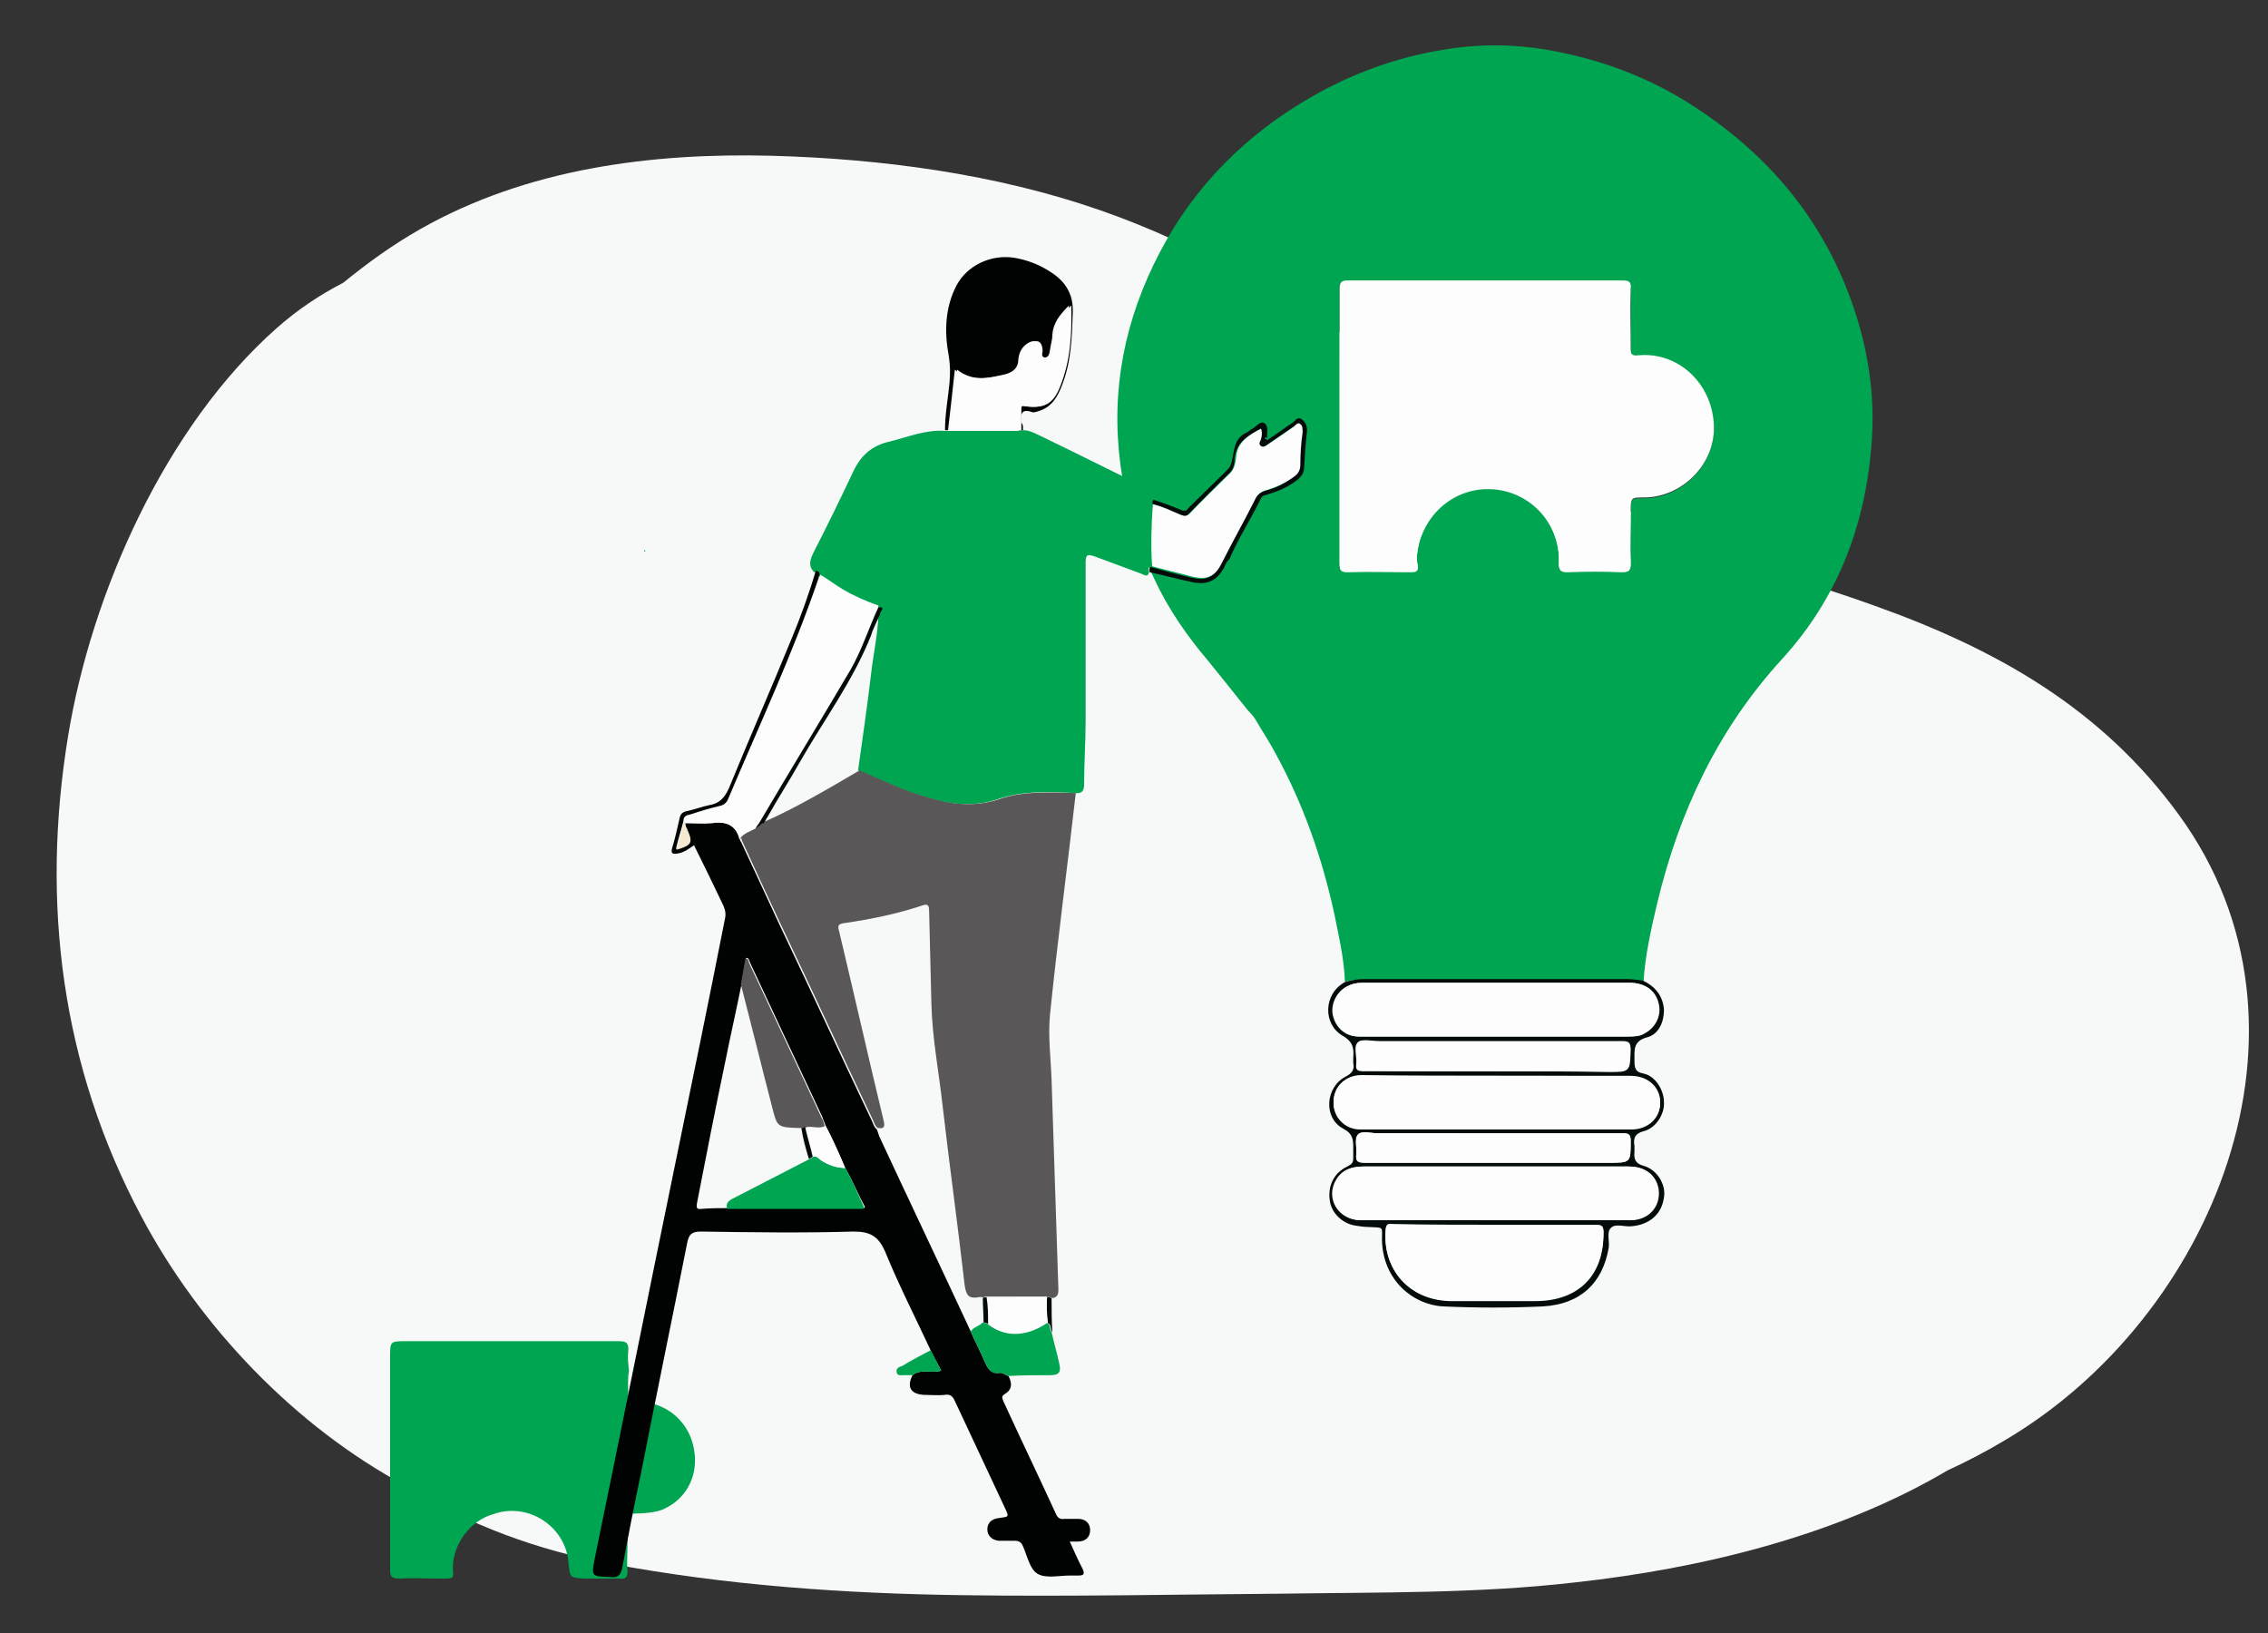 <?xml version="1.0" encoding="utf-8"?>
<!-- Generator: Adobe Illustrator 24.3.0, SVG Export Plug-In . SVG Version: 6.00 Build 0)  -->
<svg version="1.1" xmlns="http://www.w3.org/2000/svg" xmlns:xlink="http://www.w3.org/1999/xlink" x="0px" y="0px"
	 viewBox="0 0 300 216" style="enable-background:new 0 0 300 216;" xml:space="preserve">
<rect x="0" y="0" width="300" height="216" fill="#333333" stroke="none"/>
<style type="text/css">
	.st0{fill:#F7F8F8;}
	.st1{fill:#11100E;}
	.st2{fill:#A0B8D3;}
	.st3{fill:#FDFDFD;}
	.st4{fill:#00A551;}
	.st5{fill:#F2F2F2;}
	.st6{fill:#3D577A;}
	.st7{fill:#89CBE5;}
	.st8{fill:#F2A2A2;}
	.st9{fill:#89E8B6;}
	.st10{fill:#EFDB89;}
	.st11{fill:#010202;}
	.st12{fill:#040C0B;}
	.st13{fill:#305C72;}
	.st14{fill:#595757;}
	.st15{fill:#F5E9CF;}
	.st16{fill:#31AE90;}
	.st17{fill:#FFFFFF;}
	.st18{fill:#FFE1CC;}
	.st19{fill:#040505;}
	.st20{fill:#E3BEA6;}
	.st21{fill:#3593CA;}
	.st22{fill:#365A70;}
	.st23{fill:#020404;}
	.st24{fill:#131616;}
	.st25{fill:#F29C9C;}
	.st26{fill:#1F6B6F;}
	.st27{display:none;}
	.st28{display:inline;fill:#CCEDDC;}
	.st29{display:inline;}
	.st30{fill:#555555;}
	.st31{fill:#DFE7E8;}
	.st32{fill:#FEFEFE;}
	.st33{fill:#E8ECED;}
	.st34{fill:#CCEDDC;}
	.st35{fill:#FCFCFC;}
	.st36{fill:#0C0D0D;}
	.st37{fill:#020202;}
	.st38{fill:#F5E8CF;}
	.st39{fill:#EFBA79;}
	.st40{fill:#3E3A39;}
	.st41{fill:#286588;}
	.st42{fill:#151414;}
	.st43{fill:#100F0D;}
	.st44{fill:#FDFEFE;}
	.st45{fill:#488FB5;}
</style>
<g id="_x31_">
</g>
<g id="레이어_3">
	<path class="st0" d="M288.3,107.9c-10.2-14.1-24.1-22-40.4-27.8c-5.8-2.1-11.7-3.8-17.4-5.9c-1.6-0.6-3.2-1.2-4.9-1.9
		c-4.2-1.6,0.9,0.5,0.9,0.4c-0.3,0.4-8.7-4-9.5-4.4C192.2,56.2,172,37,145.5,27.8C131.7,23,116.6,21,102,20.6
		c-15.9-0.4-32.3,1.7-46.4,9.7c-3.7,2.1-7,4.5-10.2,7.1c-3.1,1.6-6.1,3.6-8.8,6C21.9,56.4,12.1,78.4,9,97.4
		c-3.6,22-0.9,43.6,9.7,63.5c7.7,14.5,20.3,27.8,35.1,35.7c8.1,5.1,17.5,8.5,26.8,10.2c15.4,2.9,31.2,4,46.9,4.2
		c14,0.2,28-0.1,41.9-0.2c13-0.2,26.1,0,39-1.5c16.4-1.8,34.5-6.1,49.2-14.8c2.6-1.2,5.1-2.5,7.6-4
		C292.7,174.3,308.6,135.9,288.3,107.9z"/>
	<g>
		<path class="st4" d="M65.2,200.3c-2.9,0.8-5.2,3.8-5.3,6.9c0,1.6,0.4,1.6-1.6,1.6c-1.8,0-3.7-0.1-5.5,0c-1,0-1.2-0.3-1.2-1.2
			c0-9.4,0-18.7,0-28.1c0-2.1,0-2.1,2.2-2.1c9.3,0,18.7,0,28,0c1,0,1.4,0.2,1.3,1.3c-0.1,0.9,0,1.7,0.1,2.6
			c-0.2,1.1-0.1,2.2-0.1,3.2c-0.2,0.9,0.2,0.9,0.9,0.9c4.2-0.1,7.5,2.8,7.9,7c0.3,3.3-1.4,5.9-3.9,7.1c-1,0.6-3.2,0.7-4,0.7
			c-1.2,0-1,0.1-1,4.3c0,1.1-0.1,2.2,0,3.3c0,0.8-0.2,1.1-1,1c-0.2,0-0.4,0-0.6,0c-1.3,0-2.7,0-4,0c-2-0.1-2-0.1-2.2-2
			C74.9,201.9,69.8,198.6,65.2,200.3z"/>
		<path class="st4" d="M177.9,129.9c-0.1-3.1-0.8-6-1.4-9c-1.6-7.4-4.1-14.5-7.7-21.1c-0.9-1.7-1.9-3.2-2.9-4.9
			c-0.4-0.5-0.5-0.6-0.8-0.9c-3.1-3.9-2.9-3.6-5.3-6.6c-2.8-3.3-5.3-6.9-7.1-10.8c-2.3-4.8-3.8-9.9-4.5-15.2
			c-1.3-9.9,0.6-19.2,5.2-28c4.6-8.8,11.4-15.6,20.1-20.6c5.4-3.1,11.2-5.2,17.3-6.2c4.6-0.8,9.3-0.8,13.9,0
			c7.5,1.3,14.4,4,20.6,8.3c9.4,6.4,16.2,14.9,19.9,25.8c1.9,5.6,2.8,11.5,2.4,17.4c-0.7,11-4.4,20.9-11.9,29.1
			c-8.5,9.3-13.6,20.2-16.5,32.3c-0.8,3.4-1.6,6.9-1.8,10.4c-0.7-0.1-1.5-0.2-2.2-0.2c-11.5,0-23,0-34.4,0
			C179.7,129.5,178.8,129.6,177.9,129.9z M177.2,56.4c0,6.1,0,12.1,0,18.2c0,0.9,0.2,1.1,1.1,1.1c2.8-0.1,5.5,0,8.3,0
			c0.7,0,1.1-0.1,0.9-1c-0.2-0.9,0-1.9,0.2-2.8c1.3-4.8,5.7-7.8,10.5-7.1c4.7,0.7,8.2,4.8,8,9.7c0,0.9,0.2,1.2,1.1,1.2
			c2.4-0.1,4.8-0.1,7.2,0c0.9,0,1.2-0.2,1.2-1.1c-0.1-2.3,0-4.6,0-6.8c0-1.9,0-1.9,1.9-1.9c5.1-0.1,9.3-4.6,9.1-9.7
			c-0.3-5.4-4.8-9.5-10-9.1c-0.9,0.1-1-0.2-1-0.9c0-2.6,0-5.3,0-7.9c0-0.8-0.2-1.1-1-1.1c-12.2,0-24.3,0-36.5,0c-0.9,0-1,0.3-1,1.1
			C177.2,44.2,177.2,50.3,177.2,56.4z"/>
		<path class="st4" d="M135.3,56.9c0.7,0,1.4,0.3,2,0.6c4.8,2.3,9.5,4.7,14.3,7c0.8,0.4,1.1,0.8,1,1.6c-0.2,0.2-0.2,0.4-0.1,0.6
			c-0.1,2.7-0.3,5.5-0.4,8.2c-0.2,0.2-0.2,0.4-0.1,0.7c-0.1,0.8-0.6,0.5-1,0.3c-2.1-0.8-4.1-1.5-6.2-2.3c-0.9-0.3-1.2-0.3-1.2,0.8
			c0,7,0,14,0,21c0,2.8-0.2,5.6-0.2,8.3c0,1-0.3,1.3-1.3,1.2c-3.4-0.2-6.8-0.3-10.1,0.8c-3.2,1.1-6.3,0.7-9.4-0.2
			c-3.1-0.9-6.1-2.3-9.1-3.6c0.6-4.2,1.2-8.4,1.7-12.6c0.3-2.7,0.9-5.3,1-8c-0.2-0.4,0.8-1-0.3-1.1c-1.7-0.6-3.3-1.2-4.8-2.2
			c-1-0.6-1.9-1.3-2.9-1.9c-0.1-0.3-0.2-0.5-0.5-0.4c-0.9-0.9-0.5-1.8,0-2.8c1.8-3.5,3.5-7,5.2-10.6c1-2.1,2.5-3.4,4.8-3.9
			c2.4-0.6,4.8-1.6,7.3-1.4c0.1,0,0.3,0,0.4,0c3.1,0,6.1,0,9.2,0C135,56.9,135.2,56.9,135.3,56.9z"/>
		<path class="st11" d="M98,111.3c1.7,3.7,3.4,7.3,5.1,11c4.1,8.6,8.1,17.3,12.2,25.9c0.2,0.4,0.3,0.9,0.7,1.2
			c0.1,0.3,0.2,0.6,0.3,0.9c4,8.6,8.1,17.2,12.1,25.8c0.6,1.4,1.3,2.7,1.9,4.1c0.4,0.9,0.8,1.5,1.9,1.4c0.4-0.1,0.8,0.3,1.2,0.4
			c0.5,1,0.5,1.8-0.5,2.4c-0.5,0.3-0.3,0.5-0.2,0.9c2.3,5,4.7,10,7,15c0.2,0.5,0.6,0.7,1.1,0.6c0.6,0,1.2,0,1.8,0
			c1,0,1.6,0.6,1.6,1.5c0,0.9-0.6,1.5-1.6,1.5c-0.3,0-0.6,0-1.1,0c0.6,1.3,1.1,2.5,1.7,3.6c0.3,0.7,0.2,0.9-0.6,0.9
			c-0.4,0-0.7,0-1.1,0c-1.4,0-3.1,0.4-4.2-0.2c-1.1-0.6-1.4-2.4-2-3.7c-0.2-0.5-0.5-0.7-1.1-0.7c-0.7,0-1.4,0-2.1,0
			c-0.9-0.1-1.5-0.7-1.5-1.5c0-0.9,0.6-1.4,1.5-1.5c1.4-0.2,1.4-0.1,0.8-1.4c-2.2-4.7-4.4-9.4-6.6-14.1c-0.3-0.7-0.7-0.9-1.3-0.8
			c-0.9,0.1-1.9,0-2.8,0c-1.7-0.1-2.3-1-1.5-2.6c1.1-0.9,2.5-0.2,3.8-0.6c-0.5-1-1-1.8-1.4-2.7c-2-4.3-4.2-8.6-6-13
			c-0.9-2.1-2-2.7-4.2-2.7c-6.7,0.2-13.5,0.1-20.2,0c-1.2,0-1.6,0.4-1.8,1.5c-2,10.1-4.1,20.2-6.1,30.4c-0.9,4.2-1.7,8.4-2.5,12.6
			c-0.2,1-0.6,1.3-1.5,1.2c-2.6-0.1-2.6,0-2.1-2.6c3.5-17,6.9-34,10.4-51c2.3-11.2,4.6-22.3,6.8-33.5c0.2-0.8-0.1-1.5-0.4-2.1
			c-1.2-2.5-2.4-5-3.7-7.6c-0.7,0.5-1.4,1-2.2,1.1c-0.6,0.1-0.9,0-0.7-0.7c0.4-1.3,0.7-2.7,1-4c0.1-0.5,0.4-0.8,0.9-0.9
			c1-0.2,2-0.6,3-0.8c1.3-0.2,2-0.9,2.6-2.2c2.7-6.6,5.6-13.2,8.3-19.8c1.2-2.9,2.3-5.9,3.2-9c0.3,0,0.5,0.2,0.5,0.4
			c0,0.2-0.1,0.3-0.1,0.5c-3.4,10-7.9,19.6-12,29.3c-0.2,0.5-0.6,0.8-1.1,0.9c-1.3,0.3-2.6,0.7-3.8,1.1c-0.5,0.1-1,0.2-1,0.9
			c-0.3,1.2-0.7,2.4-1,3.7c2.1-0.7,2.2-1,1.4-2.7c-0.1-0.2-0.3-0.5-0.2-0.8c1.1,0,2.3,0.1,3.4,0c1.9-0.2,3.3,0.2,3.8,2.2l0.1,0
			c0,0,0,0,0,0C97.9,111.2,98,111.2,98,111.3z M111.8,154.5c-0.8-1.9-1.6-3.8-2.6-5.6c-0.1-0.4-0.3-0.7-0.4-1.1
			c-3.2-6.8-6.4-13.7-9.6-20.5c-0.1-0.2-0.1-0.6-0.5-0.6c-0.2,1.1-0.4,2.3-0.6,3.4c-0.7,3.5-1.5,7-2.2,10.5
			c-1.3,6.2-2.5,12.3-3.7,18.5c-0.1,0.6-0.1,0.9,0.6,0.8c1.2-0.1,2.4-0.1,3.5-0.1c6,0,11.9,0,17.9,0c0.1,0,0.2,0,0.2-0.2
			C113.5,158,112.8,156.2,111.8,154.5z"/>
		<path class="st11" d="M135.3,56.9c-0.2,0-0.3,0-0.5,0c0-0.9,0-1.8,0-2.7c0-0.4,0-0.6,0.5-0.5c2.5,0.4,3.7-0.2,4.6-2.5
			c1.4-3.4,1.5-7,1.5-10.8c-1.2,1.2-2.1,2.3-2.2,3.9c0,0.6-0.2,1.2-0.3,1.9c-0.1,0.5-0.1,1.1-0.8,1.1c-0.9,0-0.4-0.7-0.5-1.1
			c-0.2-1-0.7-1.3-1.5-0.9c-0.9,0.5-1.3,1.3-1.4,2.2c0,1.2-0.7,1.7-1.7,2c-2.2,0.5-4.5,1.1-6.7-0.6c-0.3,2.8-0.6,5.4-0.9,8
			c-0.1,0-0.3,0-0.4,0c0-2.1,0.4-4.2,0.6-6.3c0.1-1.2,0.1-2.3-0.1-3.5c-0.6-3.2-0.5-6.4,1-9.3c1.4-2.7,4.6-4.2,7.7-3.7
			c1.7,0.3,3.3,0.9,4.8,1.9c1.9,1.2,3,2.9,2.9,5.3c-0.1,3.3-0.2,6.5-1.4,9.6c-0.6,1.6-1.4,3-3.2,3.5c-0.3,0.1-0.6,0.2-0.8,0.1
			c-1.5-0.5-1.5,0.4-1.4,1.4C135.4,56.3,135.3,56.6,135.3,56.9z"/>
		<path class="st12" d="M177.9,129.9c0.9-0.3,1.8-0.4,2.8-0.4c11.5,0,23,0,34.4,0c0.7,0,1.5,0.1,2.2,0.2c1.7,0.8,2.7,2.1,2.8,3.9
			c0,1.6-0.7,3.2-2.2,3.6c-1.9,0.5-1.7,1.7-1.7,3c0,0.9,0,1.6,1.2,1.8c1.5,0.3,2.7,2.1,2.7,3.8c0.1,1.6-1.1,3.4-2.6,3.8
			c-1.2,0.3-1.5,0.9-1.3,2c0,0.2,0,0.5,0,0.7c-0.1,1,0.1,1.6,1.2,1.9c1.8,0.5,3,2.5,2.7,4.2c-0.3,2.2-1.9,3.6-4.3,3.8
			c-0.9,0.1-2.1-0.4-2.7,0.2c-0.6,0.5-0.2,1.7-0.3,2.6c-0.8,4.7-3.7,7.5-8.7,7.8c-4.4,0.2-8.8,0.2-13.2,0c-4-0.2-8-3.5-8.1-8.8
			c0-1.8,0.3-1.6-1.7-1.7c-0.6,0-1.3-0.1-1.9-0.2c-1.7-0.3-3.1-1.7-3.3-3.3c-0.3-2,0.6-3.7,2.3-4.5c0.6-0.3,0.8-0.5,0.8-1.1
			c0-0.4,0-0.9,0-1.3c0-1.1,0-1.9-1.3-2.6c-2.7-1.4-2.4-5.5,0.3-6.9c0.8-0.4,1.2-0.9,1-1.8c0-0.2,0-0.5,0-0.7c0.1-1.2,0-2.1-1.4-2.9
			C175,135.5,175,131.5,177.9,129.9z M197.8,137.1c5.9,0,11.8,0,17.7,0c0.8,0,1.5,0,2.2-0.5c1.4-0.8,2.1-2.4,1.7-3.9
			c-0.4-1.7-1.8-2.7-3.8-2.7c-11.8,0-23.6,0-35.4,0c-0.7,0-1.4,0.1-2,0.5c-1.4,0.7-2.1,2.4-1.8,3.8c0.4,1.7,1.7,2.8,3.4,2.8
			C185.8,137.1,191.8,137.1,197.8,137.1z M197.8,161.4c6,0,12,0,17.9,0c2.4,0,4-1.8,3.7-4.1c-0.3-1.8-1.7-3-3.9-3c-4.7,0-9.4,0-14,0
			c-7,0-14.1,0-21.1,0c-1.5,0-2.8,0.4-3.6,1.8c-1.4,2.4,0.3,5.3,3.3,5.3C185.9,161.4,191.9,161.4,197.8,161.4z M198,142.3
			c-6,0-12,0-17.9,0c-2.1,0-3.7,1.5-3.7,3.5c0,2,1.5,3.6,3.5,3.6c12,0,23.9,0,35.9,0c2.2,0,3.8-1.5,3.8-3.5c0-2-1.6-3.5-3.9-3.5
			C209.8,142.3,203.9,142.3,198,142.3z M197.7,162c-4.5,0-9,0-13.4,0c-0.4,0-0.9-0.3-1,0.6c-0.5,5.3,3.2,9.4,8.5,9.5
			c3.8,0,7.5,0,11.3,0c5.7,0,9.1-3.4,9-9.1c0-0.8-0.3-0.9-1-0.9C206.6,162,202.2,162,197.7,162z M197.5,149.9c-5.1,0-10.2,0-15.3,0
			c-0.9,0-2.1-0.4-2.6,0.2c-0.4,0.6-0.1,1.7-0.2,2.6c-0.1,1,0.2,1.1,1.2,1.1c10.7,0,21.5,0,32.2,0c2.9,0,2.9,0,2.9-2.9
			c0-0.9-0.3-1-1.1-1C208.9,149.9,203.2,149.9,197.5,149.9z M197.5,141.7c5.1,0,10.2,0,15.4,0c2.8,0,2.7,0,2.8-2.8
			c0-1-0.2-1.2-1.2-1.2c-10.7,0-21.4,0-32.1,0c-0.9,0-2.2-0.3-2.7,0.1c-0.6,0.6-0.1,1.9-0.2,2.8c-0.1,0.8,0.1,1.1,1,1
			C186.1,141.7,191.8,141.7,197.5,141.7z"/>
		<path class="st12" d="M152.5,66.7c-0.1-0.2-0.1-0.4,0.1-0.6c1.2,0.4,2.3,0.8,3.5,1.3c0.4,0.2,0.8,0.3,1.1-0.2
			c1.7-1.7,3.5-3.4,5.2-5.1c0.6-0.6,0.6-1.6,0.8-2.4c0.2-1.1,0.6-2,1.7-2.5c0.3-0.1,0.5-0.4,0.8-0.5c0.5-0.3,1-1.1,1.6-0.7
			c0.5,0.4,0.3,1.2,0.3,1.9c0,0.1-0.1,0.2-0.1,0.2c0.1,0.2,0.2,0.1,0.3,0c1.1-0.7,2.1-1.5,3.2-2.2c0.3-0.2,0.6-0.8,1.1-0.5
			c0.5,0.3,0.8,0.9,0.8,1.5c-0.2,1.7-0.3,3.3-0.4,5c0,0.8-0.6,1.4-1.2,1.8c-1.1,0.8-2.3,1.3-3.6,1.7c-0.3,0.1-0.7,0.1-0.9,0.5
			c-1.3,2.7-3,5.3-4.2,8.1c-0.4,0.3-0.5,0.7-0.7,1.1c-1,1.8-2.3,2.3-4.2,1.9c-1.9-0.4-3.7-0.9-5.6-1.3c-0.1-0.2-0.1-0.5,0.1-0.7
			c1.8,0.5,3.6,1,5.4,1.4c1.9,0.5,2.9,0,3.8-1.8c1.5-2.8,3-5.6,4.4-8.4c0.4-0.7,0.9-1.1,1.6-1.3c1.3-0.3,2.4-0.9,3.5-1.7
			c0.5-0.4,0.8-0.9,0.9-1.6c0-1.5,0.2-2.9,0.3-4.3c0-0.4,0-0.8-0.3-1.1c-0.3-0.3-0.6,0.2-0.8,0.3c-1.2,0.8-2.3,1.6-3.5,2.4
			c-0.2,0.2-0.6,0.4-0.9,0.2c-0.3-0.2-0.1-0.6,0-0.9c0.2-0.4,0.2-0.9,0-1.4c-1.6,0.9-3.1,1.7-3.3,3.9c0,0.7-0.2,1.5-0.8,2
			c-1.8,1.7-3.5,3.5-5.3,5.3c-0.4,0.4-0.7,0.5-1.2,0.2C154.9,67.6,153.8,67,152.5,66.7z"/>
		<path class="st12" d="M139.2,176.2c-0.3-0.3-0.1-1-0.6-1.2c-0.1-1.2-0.2-2.3-0.1-3.5c0.2,0.1,0.4,0.1,0.6,0.2
			C139.1,173.2,139.1,174.7,139.2,176.2z"/>
		<path class="st3" d="M177.2,56.4c0-6.1,0-12.1,0-18.2c0-0.8,0.2-1.1,1-1.1c12.2,0,24.3,0,36.5,0c0.8,0,1.1,0.2,1,1.1
			c-0.1,2.6,0,5.3,0,7.9c0,0.7,0.1,1,1,0.9c5.2-0.5,9.7,3.6,10,9.1c0.3,5.1-4,9.6-9.1,9.7c-1.9,0-1.9,0-1.9,1.9c0,2.3-0.1,4.6,0,6.8
			c0,1-0.3,1.2-1.2,1.1c-2.4-0.1-4.8-0.1-7.2,0c-0.9,0-1.1-0.2-1.1-1.2c0.2-4.9-3.3-9-8-9.7c-4.9-0.7-9.3,2.3-10.5,7.1
			c-0.2,0.9-0.4,1.9-0.2,2.8c0.2,0.9-0.2,1-0.9,1c-2.8,0-5.5-0.1-8.3,0c-0.9,0-1.1-0.2-1.1-1.1C177.2,68.5,177.2,62.4,177.2,56.4z"
			/>
		<path class="st3" d="M97.9,111.1c-0.5-2-1.9-2.5-3.8-2.2c-1.1,0.1-2.3,0-3.4,0c-0.1-0.1-0.1-0.1-0.2-0.2c-0.1-0.7,0.5-0.8,1-0.9
			c1.3-0.4,2.6-0.7,3.8-1.1c0.5-0.1,0.9-0.4,1.1-0.9c4-9.8,8.6-19.3,12-29.3c0.1-0.1,0.1-0.3,0.1-0.5c1,0.6,1.9,1.3,2.9,1.9
			c1.5,0.9,3.1,1.6,4.8,2.2c-1.3,2.7-2.1,5.7-3.7,8.3c-4,6.8-8.1,13.5-12.1,20.3c-0.2,0.3-0.6,0.6-0.4,1.1
			C99.3,110.2,98.4,110.4,97.9,111.1z"/>
		<path class="st3" d="M152.5,66.7c1.3,0.3,2.5,0.9,3.7,1.4c0.5,0.2,0.8,0.2,1.2-0.2c1.7-1.8,3.5-3.5,5.3-5.3c0.6-0.6,0.7-1.3,0.8-2
			c0.1-2.1,1.6-3,3.3-3.9c0.2,0.5,0.1,1,0,1.4c-0.1,0.3-0.4,0.6,0,0.9c0.3,0.2,0.6,0,0.9-0.2c1.2-0.8,2.3-1.6,3.5-2.4
			c0.2-0.2,0.5-0.6,0.8-0.3c0.3,0.2,0.3,0.6,0.3,1.1c-0.2,1.4-0.3,2.9-0.3,4.3c0,0.7-0.3,1.2-0.9,1.6c-1.1,0.8-2.2,1.3-3.5,1.7
			c-0.8,0.2-1.3,0.6-1.6,1.3c-1.4,2.8-3,5.6-4.4,8.4c-0.9,1.8-1.9,2.2-3.8,1.8c-1.8-0.5-3.6-0.9-5.4-1.4
			C152.2,72.2,152.3,69.4,152.5,66.7z"/>
		<path class="st3" d="M125.7,56.9c0.3-2.6,0.6-5.2,0.9-8c2.2,1.7,4.4,1.1,6.7,0.6c1-0.2,1.7-0.8,1.7-2c0-0.9,0.5-1.7,1.4-2.2
			c0.9-0.4,1.4-0.1,1.5,0.9c0.1,0.4-0.4,1.1,0.5,1.1c0.7,0,0.7-0.6,0.8-1.1c0.1-0.6,0.3-1.2,0.3-1.9c0-1.6,1-2.6,2.2-3.9
			c0.1,3.8-0.1,7.4-1.5,10.8c-0.9,2.3-2.2,2.9-4.6,2.5c-0.5-0.1-0.5,0.1-0.5,0.5c0,0.9,0,1.8,0,2.7
			C131.8,56.9,128.7,56.9,125.7,56.9z"/>
		<path class="st12" d="M116.4,81.3c-0.4,0.9-0.9,1.8-1.2,2.8c-2.4,6-6.2,11.1-9.4,16.7c-1.4,2.5-2.9,4.8-4.3,7.3
			c-0.2,0.3-0.4,0.6-0.3,1c0,0,0,0,0,0c-0.2,0-0.2,0.1-0.3,0.2c-0.3,0.2-0.6,0.4-0.9,0.7c-0.2-0.5,0.2-0.8,0.4-1.1
			c4-6.8,8.1-13.5,12.1-20.3c1.5-2.6,2.4-5.5,3.7-8.3C117.3,80.3,116.3,80.9,116.4,81.3z"/>
		<path class="st3" d="M138.5,171.6c-0.1,1.2-0.1,2.3,0.1,3.5c-2.8,1.9-5.7,1.9-7.9,0.1c0-1.2,0.1-2.4-0.2-3.5
			C133.1,171.6,135.8,171.6,138.5,171.6z"/>
		<path class="st12" d="M130.5,171.6c0.2,1.2,0.2,2.3,0.2,3.5c-0.2-0.1-0.4-0.1-0.6-0.2c0-1.1-0.1-2.2-0.1-3.2
			C130.1,171.6,130.3,171.6,130.5,171.6z"/>
		<path class="st13" d="M100.9,109.2c0-0.1,0.1-0.3,0.3-0.2C101.1,109.1,101,109.2,100.9,109.2z"/>
		<path class="st3" d="M98,111.3c-0.1,0-0.1-0.1-0.1-0.2C98,111.1,98.1,111.2,98,111.3C98.1,111.2,98.1,111.2,98,111.3z"/>
		<g>
			<path class="st14" d="M113.7,101.9c3,1.3,5.9,2.7,9.1,3.6c3.1,0.9,6.1,1.3,9.4,0.2c3.2-1.1,6.7-0.9,10.1-0.8
				c-1.1,9.7-2.4,19.4-3.4,29.2c-0.3,2.9,0.1,5.9,0.2,8.8c0.3,9.2,0.6,18.5,0.9,27.7c0,0.7-0.2,1-0.8,1.1c-0.2-0.1-0.4-0.1-0.6-0.2
				c-2.7,0-5.3,0-8,0c-0.2,0-0.3,0-0.5,0.1c-0.2,0-0.5-0.1-0.7,0c-1.3,0.2-1.6-0.3-1.8-1.6c-0.9-7.9-2-15.8-2.9-23.6
				c-0.5-4.6-1.4-9.1-1.5-13.7c-0.1-4.1-0.2-8.1-0.3-12.2c0-0.8-0.2-1-1-0.7c-3.3,1.1-6.8,1.8-10.2,2.3c-0.9,0.1-0.9,0.4-0.7,1.1
				c2,8.4,3.9,16.8,5.9,25.1c0.2,0.9-0.1,1-0.8,0.9c-0.4-0.3-0.5-0.8-0.7-1.2c-4.1-8.6-8.1-17.3-12.2-25.9c-1.7-3.6-3.4-7.3-5.1-11
				c0,0,0-0.1,0.1-0.1c-0.1,0-0.1,0-0.2-0.1l0,0l-0.1,0c0.5-0.7,1.3-0.9,2-1.3c0.3-0.2,0.6-0.4,0.9-0.7c0.1,0,0.3,0,0.3-0.2l0,0
				C105.4,106.8,109.6,104.3,113.7,101.9z"/>
			<path class="st14" d="M106.1,149.2c-0.2,0-0.3,0-0.5,0c-2.8-0.1-2.8-0.1-3.5-2.9c-1.4-5.4-2.7-10.7-4.1-16.1
				c0.2-1.2,0.4-2.3,0.6-3.4c0.5,0,0.4,0.4,0.5,0.6c3.2,6.8,6.4,13.7,9.6,20.5c0.2,0.3,0.3,0.7,0.4,1.1c-0.8,0.5-1.8,0.1-2.6,0.2
				C106.4,149.1,106.2,149.2,106.1,149.2z"/>
		</g>
		<g>
			<path class="st4" d="M133.4,182c-0.4-0.1-0.8-0.5-1.2-0.4c-1.1,0.2-1.5-0.5-1.9-1.4c-0.6-1.4-1.3-2.7-1.9-4.1
				c0.4-0.6,1.2-0.7,1.6-1.2c0.2,0.1,0.4,0.1,0.6,0.2c2.2,1.8,5.1,1.8,7.9-0.1c0.5,0.2,0.3,0.9,0.6,1.2c0.3,1.4,0.7,2.7,1,4.1
				c0.3,1.2,0,1.6-1.2,1.6C137.1,181.9,135.3,181.9,133.4,182z"/>
			<path class="st4" d="M123.1,178.6c0.5,0.9,0.9,1.8,1.4,2.7c-1.3,0.4-2.7-0.3-3.8,0.6c-0.4,0-0.8,0-1.2,0c-0.4,0-0.8,0.1-0.9-0.4
				c-0.1-0.5,0.3-0.7,0.7-0.8C120.6,179.9,121.8,179.3,123.1,178.6z"/>
			<path class="st4" d="M96.2,159.9c-0.3-0.9,0.4-1.2,1-1.5c3.3-1.7,6.6-3.4,9.9-5.1c0.2-0.1,0.3-0.2,0.5-0.3
				c0.4-0.2,0.7,0.2,0.9,0.4c1,0.7,2.1,1,3.3,1.1c1,1.7,1.7,3.5,2.5,5.2c-0.1,0.1-0.1,0.1-0.2,0.2
				C108.1,159.9,102.2,159.9,96.2,159.9z"/>
		</g>
		<path class="st3" d="M111.8,154.5c-1.2,0-2.3-0.4-3.3-1.1c-0.3-0.2-0.5-0.5-0.9-0.4c-0.3-1.3-0.7-2.6-1-3.9
			c0.9-0.2,1.8,0.3,2.6-0.2C110.1,150.7,111,152.6,111.8,154.5z"/>
		<path class="st15" d="M90.5,108.7c0.1,0.1,0.1,0.1,0.2,0.2c-0.1,0.3,0.1,0.5,0.2,0.8c0.8,1.8,0.6,2.1-1.4,2.7
			C89.8,111.1,90.2,109.9,90.5,108.7z"/>
		<path class="st13" d="M114.1,159.9c0.1-0.1,0.1-0.1,0.2-0.2C114.3,159.9,114.2,159.9,114.1,159.9z"/>
		<path class="st16" d="M85.4,72.9c-0.1,0-0.2,0.1-0.2,0.1c0-0.1,0-0.2,0-0.3C85.2,72.7,85.3,72.8,85.4,72.9z"/>
		<path class="st3" d="M197.8,137.1c-6,0-12,0-18.1,0c-1.7,0-3-1.1-3.4-2.8c-0.3-1.4,0.4-3,1.8-3.8c0.6-0.3,1.3-0.5,2-0.5
			c11.8,0,23.6,0,35.4,0c2,0,3.4,1,3.8,2.7c0.4,1.5-0.3,3.1-1.7,3.9c-0.7,0.4-1.4,0.5-2.2,0.5C209.6,137.1,203.7,137.1,197.8,137.1z
			"/>
		<path class="st3" d="M197.8,161.4c-5.9,0-11.9,0-17.8,0c-3,0-4.7-2.9-3.3-5.3c0.8-1.4,2.1-1.8,3.6-1.8c7,0,14.1,0,21.1,0
			c4.7,0,9.4,0,14,0c2.2,0,3.7,1.2,3.9,3c0.3,2.2-1.3,4-3.7,4.1C209.8,161.4,203.8,161.4,197.8,161.4z"/>
		<path class="st3" d="M198,142.3c5.9,0,11.8,0,17.7,0c2.3,0,3.9,1.5,3.9,3.5c0,2-1.6,3.5-3.8,3.5c-12,0-23.9,0-35.9,0
			c-2.1,0-3.6-1.6-3.5-3.6c0-2,1.6-3.5,3.7-3.5C186.1,142.3,192.1,142.3,198,142.3z"/>
		<path class="st3" d="M197.7,162c4.5,0,9,0,13.4,0c0.7,0,1,0.1,1,0.9c0,5.7-3.3,9.1-9,9.1c-3.8,0-7.5,0-11.3,0
			c-5.4,0-9-4.1-8.5-9.5c0.1-0.8,0.6-0.6,1-0.6C188.7,162,193.2,162,197.7,162z"/>
		<path class="st3" d="M197.5,149.9c5.7,0,11.4,0,17.1,0c0.8,0,1.1,0.1,1.1,1c0,2.9,0,2.9-2.9,2.9c-10.7,0-21.5,0-32.2,0
			c-0.9,0-1.3-0.2-1.2-1.1c0.1-0.9-0.3-2.1,0.2-2.6c0.5-0.6,1.7-0.2,2.6-0.2C187.2,149.9,192.3,149.9,197.5,149.9z"/>
		<path class="st3" d="M197.5,141.7c-5.7,0-11.4,0-17.1,0c-0.9,0-1.1-0.2-1-1c0.1-1-0.4-2.3,0.2-2.8c0.5-0.5,1.8-0.1,2.7-0.1
			c10.7,0,21.4,0,32.1,0c1,0,1.2,0.2,1.2,1.2c-0.1,2.8,0,2.8-2.8,2.8C207.7,141.7,202.6,141.7,197.5,141.7z"/>
		<path class="st16" d="M167.6,58c-0.1,0.1-0.2,0.1-0.3,0c0,0,0.1-0.1,0.1-0.2C167.5,57.9,167.5,58,167.6,58z"/>
		<path class="st12" d="M106.5,149.1c0.3,1.3,0.7,2.6,1,3.9c-0.2,0.1-0.3,0.2-0.5,0.3c-0.4-1.3-0.8-2.7-1-4.1
			C106.2,149.2,106.4,149.1,106.5,149.1z"/>
	</g>
</g>
<g id="레이어_7">
</g>
<g id="레이어_8">
</g>
<g id="레이어_6" class="st27">
	<path class="st28" d="M278.7,62.8c-10.3-16.2-36.3-33.5-45.3-37.6c-13.5-6.1-28.9-12.4-43.4-14.9c-32-5.3-65.1-5-96.1,5.4
		C64.2,25.7,34.4,43.2,18.3,71C1.2,100.7,0,145.8,26.2,170.9c10,9.6,23.4,18.3,36.1,24c17.2,7.8,35.2,10.4,53.9,12.3
		c14.6,1.5,29.3,1.9,44,1.2c9.5-0.4,19.2-1.1,28.8-2.5c8.7-0.4,17.3-1.1,26-2.5c27.6-4.5,56.9-21.4,69.2-47.4
		C299.1,124.6,297.1,91.7,278.7,62.8z"/>
	<g class="st29">
		<path class="st4" d="M131.8,77.7c0.9-1.7,2.3-2.8,4.2-3.1c0.2,1.8-0.5,3.3-1.7,4.6c-0.3,0.4-0.6,0.7,0.1,1c0.1,1.6,0.8,2.9,1.9,4
			c0.7,0.7,1.5,1.2,2.3,1.7c2.4,1.3,4.1,3.3,5.3,5.8c0.2,0.5,0.5,1,0.7,1.5c0.1-0.2,0.1-0.3,0.1-0.4c0-0.2,0.1-0.4,0.1-0.6
			c0.7-3.2,2.3-5.7,5.3-7.3c3-1.5,4.2-4.1,4.2-7.3c0.6-0.3,0.5-0.6,0-0.9c-0.2-0.1-0.5-0.2-0.7-0.4c-1.2-0.8-1.5-1.6-0.9-2.8
			c2,0.6,3.7,1.6,5,3.3c-0.2,0.3,0,0.6,0.1,0.8c0.7,1.4,1.1,2.8,1.4,4.4c0.2,1.6,0.2,3.3-0.1,5c-1.5-1.7-3.2-2.9-5.3-3.4
			c-0.3-0.1-0.6-0.1-0.7,0.3c-0.1,0.4,0.2,0.5,0.5,0.5c2.2,0.6,4,1.8,5.3,3.7c0.1,0.2,0.3,0.4,0.5,0.3c0.2-0.1,0.3-0.3,0.4-0.5
			c0.1-0.7,0.3-1.4,0.4-2.1c0.4-3-0.3-5.9-1.5-8.7c3.1,0.1,5.9,0.8,8.7,2.2c4.1,2.1,6.9,5.6,8.9,9.7c1.3,2.6,2.3,5.4,3.4,8.2
			c0,0,0,0.1,0,0.1c0,0.1,0,0.3,0.2,0.3l0,0c0,0.2,0,0.4,0.2,0.6c0,0,0,0.1,0,0.1c0,0.1,0,0.3,0.2,0.3l0,0c0,0.1,0,0.2,0.1,0.3
			c0.5,1.5,0.9,3,1.4,4.5c0.1,0.4,0.1,0.8,0.4,1.2l0,0c0,0.4,0.1,0.8,0.3,1.2l0,0c0,0.1,0,0.1,0,0.2c0,0.1,0,0.2,0.1,0.3
			c0.1,0.5,0.1,1,0.5,1.5l0,0c0,0.5,0.1,1,0.3,1.4l0,0c0,0.5,0.1,0.9,0.4,1.4c0,0,0,0,0,0c0,0.2,0,0.4,0,0.6c1,4.7,1.7,9.4,2.2,14.2
			c0.2,2,0.6,3.9,0.3,5.9c-0.3,1.9-0.8,3.7-1.5,5.4c-1.1,2.9-2.7,5.4-4.8,7.7c0-1.6,0.1-3.2,0.1-4.8c0.3-9.5,0.7-19,1-28.5
			c0-0.7-0.2-1-0.9-1c-3.2,0-6.5,0-9.7,0c-0.9,0-1.1-0.3-1.2-1.1c-0.3-2.5-0.7-5-1.1-7.6c0-0.3-0.1-0.7-0.5-0.6
			c-0.4,0.1-0.3,0.4-0.3,0.8c0.4,2.6,0.7,5.3,1.1,7.9c0.1,0.6-0.1,0.6-0.6,0.6c-7.4,0-14.8,0-22.2,0c-0.8,0-0.9-0.2-0.9-0.9
			c0-4.1,0-8.2,0-12.3c0-0.4,0.2-1-0.4-1c-0.6,0-0.4,0.6-0.4,1c0,4.1,0,8.3,0,12.4c0,0.4,0.1,0.7-0.6,0.7c-7.5,0-15,0-22.4,0
			c-0.7,0-0.9-0.2-0.8-0.9c0-3,0-6,0-9c0-0.2,0-0.4,0-0.7c0-0.2-0.1-0.3-0.3-0.3c-0.2,0-0.3,0.1-0.3,0.3c0,0.2,0,0.4,0,0.7
			c0,3,0,6,0,9c0,0.7-0.2,0.9-0.9,0.9c-1.9,0-3.7,0-5.6,0c-0.6,0-0.9,0.2-0.9,0.9c0.1,1,0.1,2,0.1,3c0.2,6.8,0.4,13.6,0.5,20.4
			c0.1,3.9,0.2,7.8,0.3,11.7c-2.8-2.1-4.7-4.8-6.1-8c-0.7-1.8-1-3.6-1.3-5.5c-0.4-3.2,0.3-6.4,0.7-9.5c0.3-2.6,0.7-5.1,1.1-7.7
			c0.1-0.4,0.3-0.8,0.3-1.3c0.2-1.4,0.5-2.8,0.7-4.2c0.2-1.3,0.6-2.7,0.6-4c0.6-1.6,0.8-3.3,1.1-5c0.8-3.4,1.5-6.8,2.7-10.1
			c1.1-2.9,2.8-5.3,5.3-7.2c0.2-0.2,0.4-0.4,0.6-0.5c2.2-1.5,4.6-2.7,7.1-3.5c1.6-0.5,3.4-0.9,5.1-1.1c-0.2,0.3-0.4,0.6-0.6,0.9
			c-1.6,2.5-2.3,5.3-1.9,8.3c0.1,1,0.3,1.1,1.2,0.6c1.9-1.1,3.7-2.3,5.4-3.8c0.2-0.2,0.6-0.4,0.3-0.8c-0.3-0.4-0.6-0.1-0.8,0.1
			c-1.1,0.9-2.2,1.7-3.3,2.4c-0.6,0.4-1.2,0.9-1.9,1.1c0-0.2,0-0.3-0.1-0.4c-0.2-3,0.7-5.7,2.5-8.1
			C131.9,78.5,132.3,78.2,131.8,77.7z"/>
		<path class="st15" d="M254.3,140.3c4.4,6.5,5.7,13.5,3.4,21c-1,2.8-2.5,5.3-4.5,7.4c-2.7,2.7-5.9,4.5-9.6,5.6
			c-2.7,0.8-5.5,0.9-8.4,0.8c-1.1-0.1-2.2-0.3-3.2-0.5c-0.1-0.6-0.5-0.5-0.8-0.2c-5.4-1.5-9.5-4.6-12.4-9.4c0.3-0.5-0.1-0.7-0.5-0.8
			c0-0.1,0-0.2-0.1-0.2c-3.8-8.3-2.7-16.1,2.3-23.6c0.3,0.1,0.7,0.2,1,0.3C232.5,143.9,243.4,143.7,254.3,140.3z"/>
		<path class="st15" d="M64.9,135.9c1.8,1.9,3.6,3.7,4.8,6c1.5,3,2.3,6.2,2.5,9.5c0,0.6,0.1,1.1,0.8,1.3c0.4,0.1,0.8,0.4,1.2,0.7
			c1.7,1.2,2.2,2.7,1.4,4.7c-0.5,1.2-1,2.3-1.6,3.5c-0.2,0.5-0.4,1-0.6,1.5c-0.5,0.1-0.7,0.3-0.4,0.8c-0.6,1.7-1.2,3.5-1.4,5.3
			c-0.1,0.8-0.5,1.3-1.3,1.6c0-0.7,0.2-1.4,0-2.1c-0.1-0.3,0-0.7-0.5-0.6c-0.4,0-0.4,0.4-0.4,0.7c0,0.8,0.1,1.6-0.2,2.4
			c-0.3,0-0.7,0-1,0c0-0.8,0.2-1.6,0.4-2.3c0.1-0.3,0.3-0.6-0.1-0.8c-0.4-0.1-0.5,0.2-0.6,0.5c-0.2,0.8-0.3,1.5-0.5,2.3
			c-0.3-0.2-0.6-0.3-0.9-0.5c0.7-1.8,1.3-3.6,1.7-5.5c0.8-3.6,1.6-7.2,3.2-10.6c0.1-0.3,0.2-0.6-0.2-0.7c-0.4-0.1-0.5,0.2-0.6,0.4
			c-0.4,0.9-0.7,1.8-1.1,2.7c-0.1-0.9-0.1-1.8-0.1-2.7c0-0.3,0.1-0.8-0.4-0.8c-0.5,0-0.4,0.5-0.4,0.8c0.1,5.4-0.8,10.6-2.7,15.6
			c-0.1,0.3-0.2,0.6,0,0.9c-0.8,1.6-2.1,2.6-3.7,3.2c-0.1-0.8,0.2-1.5,0.5-2.2c0.2-0.3,0.3-0.6-0.1-0.8c-0.4-0.2-0.5,0.2-0.6,0.5
			c-0.5,0.9-0.7,1.8-0.7,2.8c-0.8,0.1-1.6,0.2-2.4,0c0.1-0.8,0.4-1.4,0.9-2c0.2-0.2,0.3-0.4,0-0.7c-0.3-0.2-0.5,0-0.6,0.2
			c-0.6,0.6-0.9,1.3-1.1,2.1c-0.5-0.4-0.8-0.9-1-1.5c2.2-1.2,3.6-3,4-5.5c0.2-1.3,0.1-2.6,0.1-3.9c0-3,0.8-5.9,2-8.7
			c0.1-0.3,0.3-0.6-0.1-0.8c-0.4-0.2-0.5,0.1-0.6,0.4c-1.4,3.3-2.3,6.8-2,10.4c0.1,1.5,0,2.9-0.7,4.3c-0.1-0.1-0.1-0.1-0.1-0.2
			c0-0.1-0.1-0.3-0.1-0.4c-0.1-2.4-0.9-4.6-2.1-6.8c-0.8-1.4-1.3-2.9-1.6-4.5c-0.1-0.6-0.2-1.2-0.3-1.9c0-0.3,0-0.7-0.4-0.7
			c-0.4,0-0.4,0.4-0.3,0.7c0,0.2,0,0.4,0.1,0.7c0.4,2.3,1,4.4,2.1,6.4c1.3,2.3,1.9,4.7,1.9,7.3c0,0.6-0.2,1-0.6,1.3
			c-0.5,0.4-1.2,0.6-1.4,1.3c-0.7,0.1-1.4,0.3-2,0.4c-0.1-0.2-0.2-0.4-0.5-0.4c-0.3,0.1-0.3,0.3-0.4,0.5c-0.7,0.1-1.5,0.2-2.2,0.1
			c0.3-1,0.9-1.6,1.9-1.9c0.3-0.1,0.7-0.1,0.6-0.5c-0.1-0.4-0.5-0.3-0.8-0.2c-1.2,0.4-2,1.2-2.4,2.4c-0.3-0.5-0.1-0.9,0.2-1.3
			c0.5-0.6,1-1.3,1.7-1.7c0.8-0.5,0.8-1.2,0.8-2c-0.2-2.5-0.9-4.9-1.9-7.3c-1-2.4-1.4-4.9-1.1-7.5c0.1-0.5-0.2-0.7-0.4-1
			c-3.4-5.3-3.4-10.6-0.2-15.9c0.1-0.1,0.2-0.3,0.3-0.4c0,1.4,0.3,2.7,0.9,3.9c1.9,3.8,6.1,5.1,9.6,3
			C63.3,140.6,64.5,138.6,64.9,135.9z"/>
		<path class="st30" d="M73.1,164c-0.3-0.5-0.1-0.7,0.4-0.8c3.7-0.7,7.3-1.3,11-1.8c0.6-0.1,0.5-0.3,0.3-0.6c-1-1.8-1.7-3.7-1.9-5.8
			c-0.5-3.9,0.9-7,4-9.4c2.7-2.1,5.8-2.8,9.1-3.4c1.7-0.3,3.4-0.2,5.1-0.2c0.1,0,0.2,0,0.3,0c0.3,0.1,0.6,0.2,1,0.1
			c0.2,0,0.3,0.1,0.5,0.1c0.4,0.1,0.8,0.1,1.2,0.2c0.1,0,0.2,0.1,0.3,0.1c0.6,0.1,1.1,0.3,1.7,0.4c2.3,0.9,4.5,1.9,6.5,3.3
			c0.5,0.3,0.4,0.1,0.4-0.3c-0.1-3.9-0.2-7.8-0.3-11.7c-0.2-6.8-0.4-13.6-0.5-20.4c0-1,0-2-0.1-3c0-0.7,0.2-0.9,0.9-0.9
			c1.9,0,3.7,0,5.6,0c0.7,0,0.9-0.2,0.9-0.9c0-3,0-6,0-9c0-0.2,0-0.4,0-0.7c0-0.2,0.1-0.3,0.3-0.3c0.2,0,0.3,0.1,0.3,0.3
			c0,0.2,0,0.4,0,0.7c0,3,0,6,0,9c0,0.7,0.1,0.9,0.8,0.9c7.5,0,15,0,22.4,0c0.6,0,0.6-0.3,0.6-0.7c0-4.1,0-8.3,0-12.4
			c0-0.4-0.2-1,0.4-1c0.6,0,0.4,0.6,0.4,1c0,4.1,0,8.2,0,12.3c0,0.7,0.1,0.9,0.9,0.9c7.4,0,14.8,0,22.2,0c0.5,0,0.7,0,0.6-0.6
			c-0.4-2.6-0.8-5.3-1.1-7.9c0-0.3-0.1-0.7,0.3-0.8c0.5-0.1,0.5,0.3,0.5,0.6c0.4,2.5,0.8,5,1.1,7.6c0.1,0.8,0.3,1.1,1.2,1.1
			c3.2-0.1,6.5,0,9.7,0c0.8,0,1,0.3,0.9,1c-0.4,9.5-0.7,19-1,28.5c-0.1,1.6-0.1,3.2-0.1,4.8c-0.1,0.4-0.1,0.7-0.1,1.1
			c0.3,0,0.5-0.2,0.8-0.3c6.3-3.3,12.7-3.3,19.1-0.5c5.3,2.3,7.5,6.9,6.2,12.4c-0.4,1.5-1,3-1.8,4.5c4.9,0.7,9.7,1.6,14.5,2.6
			c0.4,0.1,0.8,0.3,0.5,0.8c-0.3,0.1-0.6,0-1-0.1c-4.5-1.1-9.1-1.8-13.6-2.5c-0.6-0.1-0.9,0-1.3,0.6c-0.7,1.1-1.5,2.1-2.4,3
			c-4.1,4.1-9.2,5.9-14.9,6.2c-7.4,0.4-14.8,0.7-22.2,1c-8.3,0.3-16.5,0.7-24.8,1.2c-10,0.6-19.9,1.1-29.9,1c-1.9,0-3.7-0.1-5.6-0.5
			c-0.4-0.1-0.8-0.2-0.9-0.6c-0.2-0.4,0.2-0.6,0.3-0.9c-3-0.6-5.8-1.5-8.5-3c-3.4-1.9-6.2-4.5-8.2-7.8c-0.2-0.3-0.3-0.6-0.8-0.5
			c-2.2,0.4-4.4,0.7-6.7,1C76.7,163.4,74.9,163.9,73.1,164z M164.4,154.5L164.4,154.5c0.1,0,0.3,0,0.3-0.2l0,0c0.1,0,0.2,0,0.3-0.1
			c2.3-1.2,4.6-2.4,7-3.5c0,0,0,0,0-0.1c0,0,0,0,0,0c0,0,0,0.1,0,0.1c-0.5-0.2-1,0-1.5,0c-0.1,0-0.2,0-0.3,0
			c-5.8,0.4-11.6,0.6-17.4,0.7c-0.5,0-0.6,0.2-0.8,0.6c-0.5,1.4-0.8,2.9-1.5,4.3c-0.1,0-0.2,0-0.3,0c-0.4-0.2-0.3-0.6-0.2-0.9
			c0.3-1.1,0.7-2.1,1-3.2c0.2-0.6,0.1-0.8-0.5-0.7c-6.3,0.1-12.6,0-18.9-0.3c-3.3-0.1-6.6-0.3-9.9-0.5c-0.6-0.1-1.1-0.1-1.7-0.2
			c0,0.1,0,0.1,0,0.2c1.2,0.5,2.4,1,3.6,1.4c0.7,0.3,1.3,0.6,2,0.9c0.3,0.1,0.6,0.3,0.4,0.7c-0.4,0.3-0.7,0-1-0.1
			c-2-0.8-3.9-1.5-5.8-2.4c-1.5-0.7-3-0.9-4.5-1c-1.6-0.1-1.6-0.1-1.7-1.7c0-0.5,0.1-0.9-0.4-1.3c-7.2-5-14.7-6-22.8-2.4
			c-4.7,2.1-6.8,6-5.9,10.9c0.7,3.8,2.7,7,5.3,9.8c3.8,4.2,8.7,6.4,14.3,7.3c0.5,0.1,0.8-0.1,1.2-0.3c1.8-1.1,3.3-2.6,4.9-3.9
			c1.2-0.9,2.4-1.3,3.9-0.8c0.6,0.2,1.2,0.3,1.7,0.5c3.6,1,7.1,2.4,10.8,3.1c3,0.6,6,0.7,8.9-0.3c0.4-0.1,0.7-0.3,1-0.6
			c2.2-2.5,3.1-5.5,2.6-8.8c-0.1-0.4-0.2-0.7-0.1-1.1c0.4-0.2,0.7,0,0.8,0.4c0.5,3.2,0.1,6.2-1.7,8.9c0,0.1-0.1,0.2-0.1,0.2
			c0.1,0.1,0.2,0,0.3-0.1c0.2-0.1,0.5-0.2,0.7-0.3c3.1-1.6,5.6-4.1,8.6-5.7c0.3-0.1,0.6-0.2,0.7-0.5c0.2,0.1,0.4-0.1,0.5-0.2
			c1.4-0.8,2.8-1.7,4.2-2.5c0.3,0,0.4,0.2,0.5,0.5c-0.1,0.3-0.5,0.4-0.7,0.6c-2.2,1.3-4.4,2.6-6.6,3.9c-0.5,0.3-0.6,0.6-0.6,1.2
			c0.2,2.2,1,4.2,2.3,5.9c0.3,0.3,0.5,0.5,1,0.5c1.7-0.1,3.4-0.2,5.1-0.2c9.2-0.4,18.4-0.8,27.6-1.3c3.5-0.2,7-0.2,10.3-1.2
			c6.8-2,11.5-6.4,13.5-13.2c1.5-5-0.4-9.3-5-11.6c-6-2.9-12-3-18.1-0.3c-1.4,0.6-2.3,1.3-2.2,3.1c0.1,1.7-0.1,1.6-1.7,1.8
			c-1.6,0.2-3.2,0.1-4.7,0.9c-5.7,3-11.5,5.8-17.2,8.7c-0.3,0.2-0.7,0.4-1.1,0.1c-0.2-0.6,0.4-0.7,0.7-0.8c2.9-1.5,5.8-2.8,8.6-4.5
			C164.1,154.6,164.3,154.7,164.4,154.5z M146.3,110.7c-10.9,0-21.8,0-32.6,0c-0.7,0-1,0.2-0.9,0.9c0.2,7.2,0.4,14.4,0.6,21.6
			c0.1,5.1,0.3,10.2,0.4,15.4c0,0.5,0.1,0.8,0.7,0.8c0.9,0,1.9,0.1,2.8,0.2c3.3,0.2,6.5,0.6,9.8,0.7c1.8,0,3.6,0.1,5.5,0.2
			c7.7,0.2,15.4,0.3,23.1,0.1c7.5-0.2,14.9-0.6,22.4-1.2c0.5,0,0.6-0.2,0.6-0.6c0.1-3.1,0.2-6.2,0.3-9.3c0.3-9.3,0.7-18.6,1-27.8
			c0-0.8-0.2-0.9-0.9-0.9C168.1,110.7,157.2,110.7,146.3,110.7z M111.1,174.6c11.9-0.1,23.7-0.8,35.5-1.5c-1.5-2-2.3-4.2-2.6-6.6
			c-1.2,0.9-2.4,1.7-3.6,2.5c-4.9,3.1-10,4.5-15.8,2.9c-4-1.1-7.9-2.5-11.9-3.5c-0.9-0.2-1.7-0.2-2.5,0.4c-0.6,0.5-1.2,1-1.8,1.5
			c-1.6,1.4-3.3,2.7-5.4,3.8c2.2,0.4,4.2,0.5,6.2,0.4c1.1-0.1,1.8-0.9,1.9-2.1c0-0.3-0.1-0.8,0.4-0.7c0.5,0.1,0.3,0.5,0.3,0.8
			C112.1,173.3,111.7,173.9,111.1,174.6z"/>
		<path class="st15" d="M52.1,132.5c-1.1-4-0.6-7.7,2.1-10.8c2.7-3.1,6.3-4,10.3-3.2c2,0.4,3.6,1.5,4.1,3.7c0.4,1.8,1.7,3.1,3.2,4.2
			c0.7,0.5,1.5,0.9,2.1,1.5c-1,0.6-1.3,1.3-1,2.1c0.3,0.8,1,1.1,2,0.9c-0.1,0.3-0.1,0.7-0.2,1c-0.2,0.1-0.5,0.1-0.7,0.3
			c-1.3,0.8-2.8,1-4.3,0.8c-0.6-0.1-1.1-0.3-1.7-0.4c-0.3-0.1-0.5-0.1-0.6,0.2c-0.1,0.3,0.1,0.5,0.4,0.6c0.2,0.1,0.3,0.1,0.5,0.2
			c1.9,0.6,3.8,0.5,5.7-0.3c-0.6,0.9-1.6,1.2-2.6,1.3c-1.6,0.1-3.2-0.2-4.8-0.4c-0.8-0.1-1.7-0.4-2.4,0.2c-0.4-0.1-0.4,0.2-0.5,0.5
			c-0.1,0.5-0.3,1-0.5,1.4c-1,2.2-3.5,3.7-5.8,3.4c-2.4-0.3-4.3-2.1-4.8-4.5c-0.1-0.4-0.1-0.8-0.1-1.2c0.3,0.2,0.5,0.4,0.7,0.5
			c1,0.7,1.9,1.4,3.2,1.7c1,0.2,1.6-0.2,1.8-1.2c0.1-0.7,0.1-1.4,0-2c-0.3-3.4-0.1-6.6,1.6-9.6c0.1-0.1,0.1-0.2,0.1-0.3
			c0.1-0.2,0-0.4-0.1-0.5c-0.2-0.2-0.4,0-0.6,0.2c-0.1,0.2-0.2,0.3-0.3,0.5c-1,2.1-1.6,4.3-1.7,6.6c0,1.5,0.2,3,0.2,4.5
			c0,1.1-0.4,1.3-1.4,0.9c-1-0.4-1.8-1-2.6-1.6C53.1,133.2,52.8,132.6,52.1,132.5z"/>
		<path class="st30" d="M54.1,172.5c0-0.2,0.1-0.5,0.4-0.5c0.3-0.1,0.4,0.2,0.5,0.4c0,0.9,0.5,1.5,1.1,2c1.4,1.2,3,2,4.7,2.7
			c5.7,2.2,11.6,3.4,17.6,4.4c9.7,1.6,19.4,2.6,29.2,3.3c8.8,0.6,17.6,1,26.3,1.1c6.7,0.1,13.5,0.1,20.2,0
			c12.6-0.3,25.2-0.9,37.8-2.2c7.4-0.8,14.8-1.7,22.2-3.2c4.5-0.9,8.9-1.9,13.2-3.7c1.4-0.6,2.8-1.2,3.9-2.3
			c0.4-0.2,0.7-0.4,0.8,0.2c-1,1.2-2.4,1.9-3.8,2.5c-3.5,1.6-7.2,2.6-10.9,3.4c-7.7,1.8-15.6,2.8-23.4,3.7
			c-6.1,0.7-12.3,1.1-18.4,1.5c-3.2,0.2-6.4,0.4-9.6,0.5c-3.7,0.1-7.3,0.2-11,0.4c-1.6,0-3.2,0.1-4.8,0.1c-4.2,0-8.3,0-12.5,0
			c-0.1,0-0.2,0-0.3,0c-0.6,0-1.2,0-1.8,0c-1.4-0.1-2.8-0.1-4.1-0.1c-1.9-0.1-3.9-0.1-5.8-0.2c-3.9-0.1-7.9-0.3-11.8-0.5
			c-13.3-0.8-26.5-1.9-39.5-4.4c-4.7-0.9-9.4-2-13.9-3.8c-1.6-0.6-3.1-1.4-4.4-2.5C54.9,174.5,54.3,173.6,54.1,172.5z"/>
		<path class="st30" d="M52.1,132.5c0.6,0.1,1,0.7,1.5,1c0.8,0.6,1.6,1.2,2.6,1.6c1,0.4,1.4,0.1,1.4-0.9c0-1.5-0.2-3-0.2-4.5
			c0-2.3,0.6-4.5,1.7-6.6c0.1-0.2,0.2-0.3,0.3-0.5c0.1-0.2,0.3-0.3,0.6-0.2c0.2,0.1,0.2,0.3,0.1,0.5c0,0.1-0.1,0.2-0.1,0.3
			c-1.7,3-1.9,6.3-1.6,9.6c0.1,0.7,0.1,1.4,0,2c-0.2,1-0.8,1.4-1.8,1.2c-1.2-0.2-2.2-1-3.2-1.7c-0.2-0.1-0.4-0.3-0.7-0.5
			c-0.1,0.5,0,0.8,0.1,1.2c0.6,2.5,2.5,4.2,4.8,4.5c2.3,0.3,4.7-1.2,5.8-3.4c0.2-0.4,0.3-0.9,0.5-1.4c0.1-0.3,0.1-0.5,0.5-0.5
			c0.6,0.4,0.5,1,0.6,1.6c-0.4,2.6-1.6,4.7-3.9,6c-3.5,2.1-7.7,0.8-9.6-3c-0.6-1.2-0.9-2.5-0.9-3.9c0.2-0.4-0.2-1.3,0.8-1.1
			c0.2,0.9,0,1.9,0.2,2.8c0.6,2.7,2.8,5,5.3,5.2c2.8,0.3,5.6-1.4,6.7-4c0-0.1,0.1-0.2,0-0.4c-0.2,0.2-0.4,0.4-0.6,0.6
			c-2.9,3-7.6,2.6-9.9-0.9c-0.8-1.2-1.1-2.6-1.1-4.1C51.9,133.1,51.8,132.7,52.1,132.5z"/>
		<path class="st4" d="M51.8,133.4c0,1.5,0.3,2.8,1.1,4.1c2.3,3.5,7,3.9,9.9,0.9c0.2-0.2,0.4-0.4,0.6-0.6c0.2,0.1,0.1,0.3,0,0.4
			c-1.1,2.6-3.9,4.3-6.7,4c-2.4-0.2-4.7-2.5-5.3-5.2c-0.2-0.9,0-1.9-0.2-2.8C51.4,133.9,51.6,133.6,51.8,133.4z"/>
		<path class="st30" d="M74.2,133.3c-1.9,0.8-3.7,0.9-5.7,0.3c-0.2,0-0.3-0.1-0.5-0.2c-0.3-0.1-0.5-0.3-0.4-0.6
			c0.1-0.3,0.4-0.2,0.6-0.2c0.6,0.2,1.1,0.3,1.7,0.4c1.5,0.2,2.9,0,4.3-0.8c0.2-0.1,0.4-0.2,0.7-0.3c0.4,0.2,0.4,0.5,0,0.8
			C74.7,133,74.4,133.1,74.2,133.3z"/>
		<path class="st30" d="M75.1,131c-1,0.2-1.7-0.2-2-0.9c-0.3-0.8,0-1.5,1-2.1C75,128.8,75.4,129.8,75.1,131z"/>
		<path class="st30" d="M51.1,172.3c0.4-1.2,1.2-2,2.4-2.4c0.3-0.1,0.7-0.2,0.8,0.2c0.1,0.4-0.3,0.4-0.6,0.5c-1,0.3-1.6,0.9-1.9,1.9
			c-0.1,0.2-0.3,0.4-0.5,0.3C51.1,172.8,51.1,172.5,51.1,172.3z"/>
		<path class="st4" d="M238.4,120.4c-10.9-1.3-15.1-12-10.5-20.2c0.3-0.5,0.3-0.7-0.2-1c-8.9-5.2-9.4-16.8-1.1-22.9
			c0.5-0.3,0.6-0.6,0.5-1.2c-0.3-0.9-0.4-1.9-0.4-2.9c0-0.4,0-0.9,0-1.3c0-0.1,0-0.2,0-0.3c0.4-2.5,1.2-4.7,2.8-6.6
			c2.6-3.1,6-3.5,9.3-1.2c2.8,1.9,4.4,4.6,5.1,7.8c0.2,0.8,0.4,1.1,1.3,1.3c3.3,0.4,6.5,1.4,9.2,3.4c4.3,3.2,5.8,7.6,5.2,12.8
			c-0.1,0.9-0.3,1.8-0.5,2.6c-1.6,5.2-4.9,9-9.6,11.8c-0.4,0.2-0.5,0.4-0.3,0.8c2.4,6.8-0.6,13.5-8.1,16.5c-0.6,0.2-1.2,0.4-1.8,0.6
			c-0.1-4.8,0-9.5-0.1-14.3c-0.1-6.2-0.2-12.4-0.4-18.6c-0.1-2.4-0.1-4.8-0.2-7.1c0-0.4,0-0.8-0.5-0.8c-0.4,0-0.4,0.5-0.4,0.8
			c0.1,1.7,0.2,3.3,0.3,5c0.1,4.1,0.2,8.2,0.3,12.3c0.1,4.5,0,9,0.1,13.6C238.6,114.3,238.4,117.3,238.4,120.4z"/>
		<path class="st30" d="M154.2,68.9c-0.3,1.6-0.7,3.1-1.3,4.6c-0.6,1.1-0.3,2,0.9,2.8c0.2,0.2,0.5,0.3,0.7,0.4
			c0.5,0.3,0.6,0.6,0,0.9c-1.1-0.4-1.9-1.1-2.5-2.1c-0.9,1.6-1.9,3-3.4,4c-1.8,1.3-3.8,1.6-5.9,0.7c-1.4-0.6-2.7-1.5-3.8-2.6
			c-0.7-0.6-1.3-1.2-1.9-1.9c-0.3,1.8-1,3.4-2.5,4.4c-0.7-0.3-0.4-0.6-0.1-1c1.2-1.3,1.9-2.8,1.7-4.6c-1.1-1.6-2.1-3.2-2.7-5
			c-0.1-0.4-0.4-0.4-0.7-0.4c-2.2-0.2-4.3-0.8-6.1-2c-1.5-1-2.3-2.6-2.8-4.3c-1.1-3.4-0.5-6.8,0.4-10.1c0.5-1.8,1.3-3.5,2.1-5.2
			c0.1-0.1,0.1-0.2,0.2-0.4c1-1.8,2.2-3.5,3.4-5.1c1-1,2-2.1,3.1-3.1c1.6-1.4,3.3-2.4,5.4-2.9c0.1,0,0.2,0,0.4-0.1
			c0.2,0,0.4,0,0.7,0c0.4,0,0.8,0,1.1,0c0.2,0,0.4,0.1,0.6,0.1c0.1,0,0.1,0,0.2,0l0.1,0c0,0,0-0.1,0-0.1c0.1,0.2,0.3,0.2,0.4,0.2
			c0.4,0.1,0.7,0.3,1.1,0.4c1.1,0.7,2.2,1,3.5,1.1c3.1,0.3,5,2.4,6.4,5c0,0.1,0.1,0.1,0.1,0.2c0.3,0.6,0.6,1.1,1,1.7
			c1.4,2.5,3,4.9,4.8,7.2c0.5,0.6,0.9,1.2,1.4,1.7c1.9,1.9,2,4,1.1,6.4c-0.3,0.9-0.9,1.8-1.4,2.6c-1.5,1.9-3.2,3.6-5.1,5
			C154.2,67.9,154.3,68.4,154.2,68.9z M153.1,69.6c0.5-1.8,0.6-3.6,0.7-5.4c0-0.4,0-0.8,0.3-1.1c1.8-2,2.8-4.2,1.6-6.9
			c-0.1-0.3-0.1-0.5,0.2-0.6c0.2-0.1,0.4,0,0.5,0.3c0.2,0.4,0.4,0.9,0.5,1.4c0.5,2.4-0.5,4.3-1.9,6c-0.2,0.2-0.4,0.3-0.4,0.7
			c0,0.8-0.1,1.7-0.1,2.6c1-0.8,1.9-1.6,2.8-2.4c1.4-1.4,2.7-3,3.4-4.9c0.7-1.9,0.5-3.7-1-5.2c-1.3-1.3-2.4-2.9-3.5-4.4
			c-1.8-2.5-3.1-5.2-4.7-7.8c-1.5-2.4-3.7-3.5-6.4-3.5c-0.5,0-0.8-0.1-1.2-0.4c-2.1-1.4-4.3-1.6-6.6-0.7c-1,0.4-2,1-2.8,1.7
			c-3.8,3-6.6,6.9-8.5,11.4c-1.3,3.2-2.1,6.6-1.8,10.1c0.4,3.6,2.1,6.1,5.6,7.3c0.8,0.3,1.7,0.5,2.6,0.6c0.2,0,0.6,0.3,0.7-0.1
			c0.1-0.3-0.1-0.5-0.5-0.6c-1.8-0.6-2.7-2-3-3.8c-0.1-0.8-0.2-1.7,0.6-2.3c0.8-0.5,1.6,0,2.3,0.3c0.3,0.1,0.3,0.5,0.5,0.7
			c0.1,0,0.1,0,0.2-0.1c0.1-0.1,0.2-0.2,0.3-0.3c2-2.1,4.4-3.3,7.3-2.9c2.7,0.3,4.7-0.8,6-3.1c0.1-0.2,0.3-0.6,0.7-0.4
			c0.4,0.2,0.2,0.6,0,0.8c-1.5,2.6-3.7,3.8-6.7,3.5c-2.9-0.3-5.1,0.9-7,2.9c-0.3,0.4-0.6,0.8-0.9,1.1c-0.2,0.2-0.4,0.3-0.6,0.1
			c-0.2-0.2-0.2-0.4-0.1-0.6c0.2-0.3,0.4-0.6,0.7-0.8c0-0.1,0.2-0.2,0.1-0.2c-0.1-0.1-0.1,0.1-0.2,0.1c-0.6,0.2-1-0.4-1.5-0.5
			c-0.6-0.2-0.8,0-0.9,0.6c-0.3,1.4,0.6,3.4,2,3.8c1.2,0.4,1.6,1.1,1.8,2.2c0,0.2,0.1,0.4,0.2,0.5c1.6,4.1,4.2,7.4,8,9.7
			c2.5,1.5,4.7,1.1,6.8-0.9c1.5-1.4,2.5-3.1,3.2-5C152.6,71.9,152.9,70.8,153.1,69.6z"/>
		<path class="st30" d="M131.8,77.7c0.5,0.4,0.1,0.7-0.2,1c-1.8,2.4-2.7,5.1-2.5,8.1c0,0.1,0,0.2,0.1,0.4c0.7-0.3,1.3-0.7,1.9-1.1
			c1.1-0.8,2.2-1.6,3.3-2.4c0.2-0.2,0.5-0.5,0.8-0.1c0.3,0.4-0.1,0.6-0.3,0.8c-1.7,1.4-3.5,2.7-5.4,3.8c-0.9,0.5-1,0.4-1.2-0.6
			c-0.3-3,0.3-5.8,1.9-8.3c0.2-0.3,0.4-0.6,0.6-0.9C131.2,78.1,131.3,77.6,131.8,77.7z"/>
		<path class="st31" d="M126.4,47.2c-0.1,0.1-0.1,0.2-0.2,0.4C126.2,47.4,126.2,47.3,126.4,47.2z"/>
		<path class="st30" d="M238.4,120.4c0-3.1,0.2-6.1,0.1-9.2c-0.1-4.5,0-9-0.1-13.6c-0.1-4.1-0.2-8.2-0.3-12.3
			c-0.1-1.7-0.2-3.3-0.3-5c0-0.3,0-0.8,0.4-0.8c0.5,0,0.5,0.4,0.5,0.8c0.1,2.4,0.1,4.8,0.2,7.1c0.2,6.2,0.3,12.4,0.4,18.6
			c0.1,4.8,0,9.5,0.1,14.3c-0.2,2.7-0.1,5.5-0.2,8.2c-0.1,3.1-0.1,6.2-0.2,9.3c-0.2,1.2-0.1,2.4-0.1,3.6c0,0.6,0.2,0.7,0.7,0.7
			c4.6-0.2,9.2-1,13.6-2.3c0.2,0,0.4-0.1,0.5-0.1c0.6-0.1,0.8,0.1,0.5,0.7c-10.9,3.4-21.8,3.6-32.7,0.3c-0.3-0.1-0.7-0.2-1-0.3
			c-0.4-0.6-0.1-0.8,0.5-0.7c0.2,0,0.4,0.1,0.6,0.1c5.2,1.6,10.4,2.3,15.8,2.4c0.4,0,0.6-0.1,0.6-0.5c0-1.3,0-2.5,0-3.8
			c0.2-1.8,0.1-3.7,0.2-5.6c0.1-3.8,0.1-7.6,0.2-11.4C238.5,120.7,238.4,120.6,238.4,120.4z"/>
		<path class="st15" d="M253.2,139.8c-4.4,1.4-9,2.1-13.6,2.3c-0.5,0-0.7-0.1-0.7-0.7c0.1-1.2,0-2.4,0.1-3.6
			C243.8,138,248.5,138.6,253.2,139.8z"/>
		<path class="st32" d="M134.4,80.2c1.6-1.1,2.2-2.7,2.5-4.4c0.7,0.6,1.3,1.3,1.9,1.9c1.1,1,2.4,2,3.8,2.6c2.1,0.9,4.1,0.6,5.9-0.7
			c1.5-1,2.5-2.5,3.4-4c0.6,1,1.4,1.7,2.5,2.1c0,3.2-1.2,5.8-4.2,7.3c-3,1.5-4.7,4-5.3,7.3c0,0.2-0.1,0.4-0.1,0.6
			c0,0.1,0,0.2-0.1,0.4c-0.3-0.6-0.5-1.1-0.7-1.5c-1.2-2.5-2.9-4.4-5.3-5.8c-0.8-0.5-1.6-1-2.3-1.7
			C135.2,83.1,134.5,81.8,134.4,80.2z"/>
		<path class="st30" d="M157.9,76.8c0.4-0.2,0.6,0.1,0.8,0.4c1.3,2.8,1.9,5.6,1.5,8.7c-0.1,0.7-0.2,1.4-0.4,2.1
			c0,0.2-0.1,0.4-0.4,0.5c-0.3,0.1-0.4-0.1-0.5-0.3c-1.3-1.9-3.1-3.1-5.3-3.7c-0.3-0.1-0.6-0.2-0.5-0.5c0.1-0.4,0.4-0.3,0.7-0.3
			c2.1,0.5,3.8,1.7,5.3,3.4c0.4-1.8,0.3-3.4,0.1-5c-0.2-1.5-0.7-3-1.4-4.4C157.8,77.4,157.7,77.1,157.9,76.8z"/>
		<path class="st33" d="M182.3,106.3c0.6,0.4,0.4,1,0.5,1.5C182.4,107.3,182.4,106.8,182.3,106.3z"/>
		<path class="st33" d="M183.1,109.2c0.4,0.4,0.4,0.9,0.4,1.4C183.1,110.1,183.1,109.7,183.1,109.2z"/>
		<path class="st33" d="M182.7,107.8c0.4,0.4,0.4,0.9,0.3,1.4C182.8,108.7,182.7,108.3,182.7,107.8z"/>
		<path class="st33" d="M181.6,103.5c0.5,0.3,0.4,0.7,0.4,1.2C181.7,104.3,181.6,103.9,181.6,103.5z"/>
		<path class="st33" d="M181.9,104.6c0.4,0.3,0.4,0.7,0.3,1.2C182,105.4,181.9,105,181.9,104.6z"/>
		<path class="st33" d="M179.8,97.7c0.2,0.1,0.2,0.4,0.2,0.6C179.8,98.1,179.8,97.9,179.8,97.7z"/>
		<path class="st33" d="M179.6,97.4c0.1,0.1,0.2,0.2,0.2,0.3C179.7,97.6,179.7,97.5,179.6,97.4z"/>
		<path class="st33" d="M180.1,98.7c0.2,0.1,0.2,0.2,0.1,0.3C180.2,98.9,180.1,98.8,180.1,98.7z"/>
		<path class="st33" d="M180,98.4c0.1,0.1,0.2,0.2,0.2,0.3C180,98.6,180,98.5,180,98.4z"/>
		<path class="st33" d="M182.2,105.8c0.2,0,0.1,0.1,0,0.2C182.2,105.9,182.2,105.8,182.2,105.8z"/>
		<path class="st32" d="M231.2,174.4c-1.1,1.1-2.5,1.7-3.9,2.3c-4.2,1.8-8.7,2.8-13.2,3.7c-7.3,1.5-14.7,2.4-22.2,3.2
			c-12.6,1.3-25.2,1.9-37.8,2.2c-6.7,0.1-13.5,0.1-20.2,0c-8.8-0.2-17.6-0.5-26.3-1.1c-9.8-0.7-19.5-1.6-29.2-3.3
			c-6-1-12-2.2-17.6-4.4c-1.7-0.7-3.3-1.4-4.7-2.7c-0.6-0.5-1.1-1.1-1.1-2c0.7-0.1,1.4-0.3,2-0.4c0.1,0.2,0.2,0.3,0.4,0.4
			c0.2,0.6,0.4,1.1,1,1.5c0,0.6,0.2,0.9,0.8,0.4c0.8,0.2,1.6,0.1,2.4,0c0.5,0.5,0.7,0.2,0.9-0.3c1.6-0.6,2.9-1.7,3.7-3.2
			c0.2,0,0.4,0,0.6-0.1c0.3,0.2,0.6,0.3,0.9,0.5c0,0.2,0,0.5,0.2,0.6c0.3,0.1,0.4-0.1,0.6-0.3c0.3,0,0.7,0,1,0
			c0.7,0.8,0.8,0.1,1-0.4c0.8-0.3,1.1-0.8,1.3-1.6c0.3-1.8,0.9-3.5,1.4-5.3c1.8-0.2,3.5-0.7,5.3-0.9c2.2-0.3,4.4-0.7,6.7-1
			c0.5-0.1,0.6,0.2,0.8,0.5c2.1,3.3,4.8,6,8.2,7.8c2.6,1.5,5.5,2.4,8.5,3c-0.1,0.3-0.5,0.5-0.3,0.9c0.2,0.4,0.6,0.5,0.9,0.6
			c1.8,0.4,3.7,0.5,5.6,0.5c10,0.1,19.9-0.4,29.9-1c8.3-0.5,16.5-0.9,24.8-1.2c7.4-0.3,14.8-0.6,22.2-1c5.7-0.3,10.8-2.1,14.9-6.2
			c0.9-0.9,1.7-1.9,2.4-3c0.3-0.5,0.7-0.7,1.3-0.6c4.6,0.7,9.1,1.5,13.6,2.5c0.3,0.1,0.6,0.2,1,0.1
			C221.6,169.8,225.8,172.9,231.2,174.4z"/>
		<path class="st30" d="M57.4,172.3c-0.2,0-0.3-0.2-0.4-0.4c0.3-0.7,1-0.9,1.4-1.3c0.4-0.4,0.6-0.8,0.6-1.3c0-2.6-0.6-5-1.9-7.3
			c-1.2-2-1.8-4.2-2.1-6.4c0-0.2,0-0.4-0.1-0.7c0-0.3-0.1-0.7,0.3-0.7c0.4,0,0.4,0.4,0.4,0.7c0.1,0.6,0.2,1.2,0.3,1.9
			c0.3,1.6,0.8,3.1,1.6,4.5c1.2,2.1,2,4.3,2.1,6.8c0,0.1,0,0.3,0.1,0.4c0,0,0.1,0.1,0.1,0.2c0.7-1.4,0.8-2.9,0.7-4.3
			c-0.3-3.7,0.6-7.1,2-10.4c0.1-0.3,0.3-0.6,0.6-0.4c0.4,0.2,0.2,0.5,0.1,0.8c-1.2,2.8-2,5.6-2,8.7c0,1.3,0.2,2.6-0.1,3.9
			C61,169.2,59.6,171.1,57.4,172.3z"/>
		<path class="st30" d="M66.6,170.5c-0.2,0.1-0.4,0.1-0.6,0.1c-0.2-0.3-0.1-0.6,0-0.9c1.9-5,2.8-10.2,2.7-15.6
			c0-0.3-0.1-0.8,0.4-0.8c0.5,0,0.4,0.5,0.4,0.8c0,0.9,0,1.7,0.1,2.7c0.4-0.9,0.7-1.8,1.1-2.7c0.1-0.2,0.2-0.6,0.6-0.4
			c0.3,0.1,0.3,0.4,0.2,0.7c-1.5,3.4-2.4,7-3.2,10.6C68,166.9,67.3,168.7,66.6,170.5z"/>
		<path class="st30" d="M62.4,173.8c-0.1,0.5-0.4,0.8-0.9,0.3c0-1,0.2-1.9,0.7-2.8c0.1-0.2,0.2-0.6,0.6-0.5c0.4,0.2,0.2,0.5,0.1,0.8
			C62.6,172.3,62.3,173,62.4,173.8z"/>
		<path class="st30" d="M70.4,170.9c-0.2,0.4-0.3,1.1-1,0.4c0.3-0.8,0.2-1.6,0.2-2.4c0-0.3,0-0.7,0.4-0.7c0.4,0,0.4,0.3,0.5,0.6
			C70.6,169.5,70.4,170.2,70.4,170.9z"/>
		<path class="st30" d="M68.4,171.2c-0.1,0.2-0.3,0.4-0.6,0.3c-0.3-0.1-0.2-0.3-0.2-0.6c0.2-0.8,0.3-1.5,0.5-2.3
			c0.1-0.3,0.2-0.6,0.6-0.5c0.4,0.1,0.2,0.5,0.1,0.8C68.6,169.7,68.4,170.4,68.4,171.2z"/>
		<path class="st30" d="M59.1,174.1c-0.6,0.5-0.8,0.2-0.8-0.4c0.2-0.8,0.5-1.5,1.1-2.1c0.2-0.2,0.4-0.4,0.6-0.2
			c0.2,0.2,0.1,0.5,0,0.7C59.6,172.7,59.3,173.4,59.1,174.1z"/>
		<path class="st32" d="M146.3,110.7c10.9,0,21.8,0,32.6,0c0.7,0,0.9,0.1,0.9,0.9c-0.4,9.3-0.7,18.6-1,27.8
			c-0.1,3.1-0.2,6.2-0.3,9.3c0,0.4-0.1,0.6-0.6,0.6c-7.5,0.6-14.9,1-22.4,1.2c-7.7,0.2-15.4,0.1-23.1-0.1c-1.8,0-3.6-0.2-5.5-0.2
			c-3.3-0.1-6.5-0.4-9.8-0.7c-0.9-0.1-1.9-0.2-2.8-0.2c-0.6,0-0.7-0.2-0.7-0.8c-0.1-5.1-0.2-10.2-0.4-15.4
			c-0.2-7.2-0.4-14.4-0.6-21.6c0-0.8,0.2-0.9,0.9-0.9C124.5,110.7,135.4,110.7,146.3,110.7z M141.1,130.3c0,3.6,2.8,6.4,6.3,6.4
			c3.5,0,6.4-2.8,6.4-6.3c0-3.6-2.8-6.5-6.4-6.5C143.9,123.9,141.1,126.8,141.1,130.3z"/>
		<path class="st32" d="M154.7,160c0.4,0.3,0.7,0,1.1-0.1c5.7-2.9,11.5-5.7,17.2-8.7c1.5-0.8,3.1-0.7,4.7-0.9
			c1.7-0.2,1.8-0.1,1.7-1.8c-0.1-1.8,0.8-2.5,2.2-3.1c6.1-2.8,12.2-2.6,18.1,0.3c4.6,2.3,6.5,6.6,5,11.6c-2,6.9-6.6,11.2-13.5,13.2
			c-3.4,1-6.9,1-10.3,1.2c-9.2,0.4-18.4,0.8-27.6,1.3c-1.7,0.1-3.4,0.1-5.1,0.2c-0.4,0-0.7-0.1-1-0.5c-1.3-1.8-2.2-3.7-2.3-5.9
			c0-0.6,0.1-0.9,0.6-1.2c2.2-1.3,4.4-2.6,6.6-3.9c0.3-0.2,0.6-0.3,0.7-0.6C153.5,160.7,154.1,160.3,154.7,160z"/>
		<path class="st32" d="M138.3,160.4c-0.2,0.4,0,0.8,0.1,1.1c0.5,3.4-0.4,6.3-2.6,8.8c-0.3,0.3-0.6,0.5-1,0.6c-2.9,1-5.9,1-8.9,0.3
			c-3.7-0.8-7.2-2.1-10.8-3.1c-0.6-0.2-1.2-0.3-1.7-0.5c-1.5-0.6-2.7-0.2-3.9,0.8c-1.6,1.3-3.2,2.8-4.9,3.9
			c-0.4,0.3-0.8,0.4-1.2,0.3c-5.5-0.9-10.5-3.1-14.3-7.3c-2.5-2.8-4.5-6-5.3-9.8c-0.9-4.9,1.2-8.8,5.9-10.9c8-3.5,15.6-2.6,22.8,2.4
			c0.5,0.4,0.4,0.8,0.4,1.3c0.1,1.6,0.1,1.6,1.7,1.7c1.6,0.1,3.1,0.3,4.5,1c1.9,0.9,3.9,1.6,5.8,2.4c0.3,0.1,0.6,0.4,1,0.1
			C129.9,156.3,134,158.5,138.3,160.4z"/>
		<path class="st4" d="M138.3,160.4c-4.3-1.9-8.5-4.1-12.4-6.8c0.2-0.4-0.1-0.6-0.4-0.7c-0.7-0.3-1.3-0.6-2-0.9
			c-0.6-0.5-1.2-0.9-1.8-1.4c3.3,0.2,6.6,0.3,9.9,0.5c6.3,0.3,12.6,0.4,18.9,0.3c0.6,0,0.8,0.2,0.5,0.7c-0.4,1.1-0.7,2.1-1,3.2
			c-0.1,0.4-0.2,0.7,0.2,0.9c-0.9,2.3-1.7,4.6-2.6,6.9c-0.1,0.3-0.5,0.4-0.7,0.5c-2.6-0.8-5.2-1.9-7.8-2.9
			C139,160.4,138.8,160.2,138.3,160.4z"/>
		<path class="st32" d="M111.1,174.6c0.6-0.7,0.9-1.3,0.9-2.1c0-0.3,0.1-0.7-0.3-0.8c-0.5-0.1-0.4,0.4-0.4,0.7
			c-0.1,1.1-0.8,1.9-1.9,2.1c-2,0.2-4,0.1-6.2-0.4c2.1-1.1,3.8-2.4,5.4-3.8c0.6-0.5,1.2-1,1.8-1.5c0.7-0.5,1.6-0.6,2.5-0.4
			c4,1.1,7.9,2.4,11.9,3.5c5.8,1.6,10.9,0.3,15.8-2.9c1.2-0.8,2.3-1.6,3.6-2.5c0.3,2.4,1,4.6,2.6,6.6
			C134.8,173.8,123,174.5,111.1,174.6z"/>
		<path class="st4" d="M154.7,160c-0.6,0.4-1.2,0.7-1.8,1.1c-0.1-0.3-0.2-0.4-0.5-0.5c-0.6-1.4-1.2-2.8-1.8-4.3
			c0.7-1.4,1-2.8,1.5-4.3c0.1-0.4,0.3-0.6,0.8-0.6c5.8-0.1,11.6-0.3,17.4-0.7c0.1,0,0.2,0,0.3,0c-1.7,1-3.4,2-5,3
			c-0.3,0.2-0.7,0.2-0.8,0.6c0,0,0,0,0,0c-0.2-0.1-0.3,0-0.3,0.2l0,0c-0.2-0.1-0.3,0-0.4,0.1c-2.8,1.7-5.7,3-8.6,4.5
			C155,159.3,154.5,159.4,154.7,160z"/>
		<path class="st32" d="M139.2,160.8c2.5,1.1,5.1,2.1,7.8,2.9c-3,1.6-5.5,4.2-8.6,5.7c-0.2,0.1-0.5,0.2-0.7,0.3
			c-0.1,0-0.1-0.1-0.2-0.1C139.2,167,139.7,164,139.2,160.8z"/>
		<path class="st32" d="M150.5,156.3c0.6,1.4,1.2,2.8,1.8,4.3c-1.4,0.8-2.8,1.7-4.2,2.5c-0.2,0.1-0.3,0.2-0.5,0.2
			c0.9-2.3,1.7-4.6,2.6-6.9C150.3,156.3,150.4,156.3,150.5,156.3z"/>
		<path class="st33" d="M164.7,154.3c0.1-0.4,0.5-0.5,0.8-0.6c1.7-1,3.4-2,5-3c0.5,0,1-0.2,1.5,0l0,0c-2.3,1.2-4.6,2.4-7,3.5
			C164.9,154.3,164.8,154.3,164.7,154.3z"/>
		<path class="st33" d="M121.7,150.7c0.6,0.5,1.2,0.9,1.8,1.4c-1.2-0.5-2.4-1-3.6-1.4c0-0.1,0-0.1,0-0.2
			C120.5,150.6,121.1,150.6,121.7,150.7z"/>
		<path class="st32" d="M137.6,169.8c-0.1,0.1-0.2,0.2-0.3,0.1c0,0,0.1-0.1,0.1-0.2C137.5,169.7,137.5,169.8,137.6,169.8z"/>
		<path class="st33" d="M164.4,154.5c0-0.2,0.2-0.2,0.3-0.2C164.6,154.5,164.5,154.5,164.4,154.5z"/>
		<path class="st33" d="M164,154.6c0.1-0.1,0.2-0.2,0.4-0.1C164.3,154.7,164.1,154.6,164,154.6z"/>
		<path class="st33" d="M172,150.7c0,0,0-0.1,0-0.1C171.9,150.6,172,150.6,172,150.7C172,150.7,172,150.7,172,150.7
			C171.9,150.7,172,150.7,172,150.7z"/>
		<path class="st15" d="M238.1,137.8c0,1.3,0,2.5,0,3.8c0,0.5-0.2,0.5-0.6,0.5c-5.4,0-10.7-0.8-15.8-2.4c2.8-0.8,5.7-1.3,8.6-1.6
			C232.8,137.9,235.4,137.7,238.1,137.8z"/>
		<path class="st32" d="M132.7,62.8c-0.2,0.3-0.4,0.6-0.7,0.8c-0.2,0.2-0.2,0.5,0.1,0.6c0.2,0.2,0.4,0,0.6-0.1
			c0.3-0.4,0.6-0.8,0.9-1.1c1.9-2.1,4.1-3.2,7-2.9c3,0.3,5.2-0.9,6.7-3.5c0.2-0.3,0.4-0.6,0-0.8c-0.4-0.2-0.5,0.2-0.7,0.4
			c-1.3,2.3-3.3,3.4-6,3.1c-3-0.3-5.3,0.8-7.3,2.9c-0.1,0.1-0.2,0.2-0.3,0.3c0,0-0.1,0-0.2,0.1c-0.2-0.2-0.3-0.5-0.5-0.7
			c-0.7-0.4-1.5-0.9-2.3-0.3c-0.8,0.5-0.7,1.4-0.6,2.3c0.3,1.8,1.2,3.2,3,3.8c0.4,0.1,0.6,0.3,0.5,0.6c-0.1,0.4-0.4,0.2-0.7,0.1
			c-0.9-0.1-1.7-0.3-2.6-0.6c-3.5-1.2-5.3-3.7-5.6-7.3c-0.4-3.5,0.5-6.9,1.8-10.1c1.9-4.5,4.6-8.4,8.5-11.4c0.9-0.7,1.8-1.2,2.8-1.7
			c2.3-1,4.5-0.8,6.6,0.7c0.4,0.3,0.8,0.4,1.2,0.4c2.8,0,5,1.1,6.4,3.5c1.6,2.6,3,5.3,4.7,7.8c1.1,1.5,2.2,3,3.5,4.4
			c1.5,1.5,1.7,3.3,1,5.2c-0.7,1.9-1.9,3.5-3.4,4.9c-0.8,0.8-1.7,1.6-2.8,2.4c0-1,0.1-1.8,0.1-2.6c0-0.3,0.3-0.5,0.4-0.7
			c1.4-1.8,2.4-3.7,1.9-6c-0.1-0.5-0.3-0.9-0.5-1.4c-0.1-0.2-0.3-0.4-0.5-0.3c-0.3,0.1-0.3,0.3-0.2,0.6c1.2,2.7,0.2,4.9-1.6,6.9
			c-0.3,0.4-0.3,0.7-0.3,1.1c0,1.8-0.2,3.6-0.7,5.4l-1,3.5c-0.7,1.9-1.7,3.6-3.2,5c-2.1,2-4.3,2.4-6.8,0.9c-3.8-2.3-6.4-5.6-8-9.7
			c-0.1-0.2-0.1-0.4-0.2-0.5c-0.2-1-0.6-1.8-1.8-2.2c-1.3-0.4-2.2-2.4-2-3.8c0.1-0.5,0.3-0.7,0.9-0.6c0.5,0.2,0.9,0.7,1.5,0.5
			C132.6,62.7,132.7,62.7,132.7,62.8z M154.3,58.6c-1.3-1.8-2.9-3-4.9-3.7c-0.6-0.2-0.8-0.4-0.8-1.1c0.1-4.4-0.9-8.5-3-12.4
			c-0.2-0.3-0.3-0.8-0.8-0.5c-0.4,0.3-0.1,0.6,0.1,0.9c2.2,3.9,3.1,8.1,2.9,12.5c0,0.7,0.1,1,0.8,1.1c1.8,0.5,3.3,1.5,4.5,2.9
			c0.3,0.4,0.6,0.9,0.9,1.3c0.1,0.2,0.3,0.4,0.5,0.3c0.2,0,0.3-0.2,0.3-0.4c0.2-1,0.3-2,0.5-3c0-0.3-0.1-0.4-0.3-0.5
			c-0.3,0-0.4,0.1-0.4,0.4C154.5,57.2,154.4,57.8,154.3,58.6z"/>
		<path class="st32" d="M132.6,62.7c0-0.1,0.1-0.2,0.2-0.1c0.1,0.1,0,0.2-0.1,0.2C132.7,62.7,132.6,62.7,132.6,62.7z"/>
		<path class="st15" d="M141.1,130.3c0-3.5,2.8-6.4,6.3-6.4c3.5,0,6.4,2.9,6.4,6.5c0,3.5-2.8,6.3-6.4,6.3
			C143.9,136.7,141.1,133.9,141.1,130.3z"/>
		<path class="st30" d="M154.3,58.6c0.1-0.8,0.3-1.4,0.4-2c0-0.3,0.2-0.4,0.4-0.4c0.3,0,0.4,0.2,0.3,0.5c-0.2,1-0.3,2-0.5,3
			c0,0.2-0.1,0.4-0.3,0.4c-0.3,0-0.4-0.1-0.5-0.3c-0.3-0.5-0.6-0.9-0.9-1.3c-1.2-1.5-2.7-2.4-4.5-2.9c-0.7-0.2-0.8-0.5-0.8-1.1
			c0.2-4.4-0.7-8.6-2.9-12.5c-0.1-0.3-0.5-0.6-0.1-0.9c0.5-0.3,0.6,0.2,0.8,0.5c2.1,3.9,3.1,8,3,12.4c0,0.7,0.2,0.9,0.8,1.1
			C151.4,55.5,152.9,56.8,154.3,58.6z"/>
	</g>
</g>
<g id="레이어_5">
</g>
<g id="_x32_">
</g>
<g id="의사소통">
</g>
</svg>
